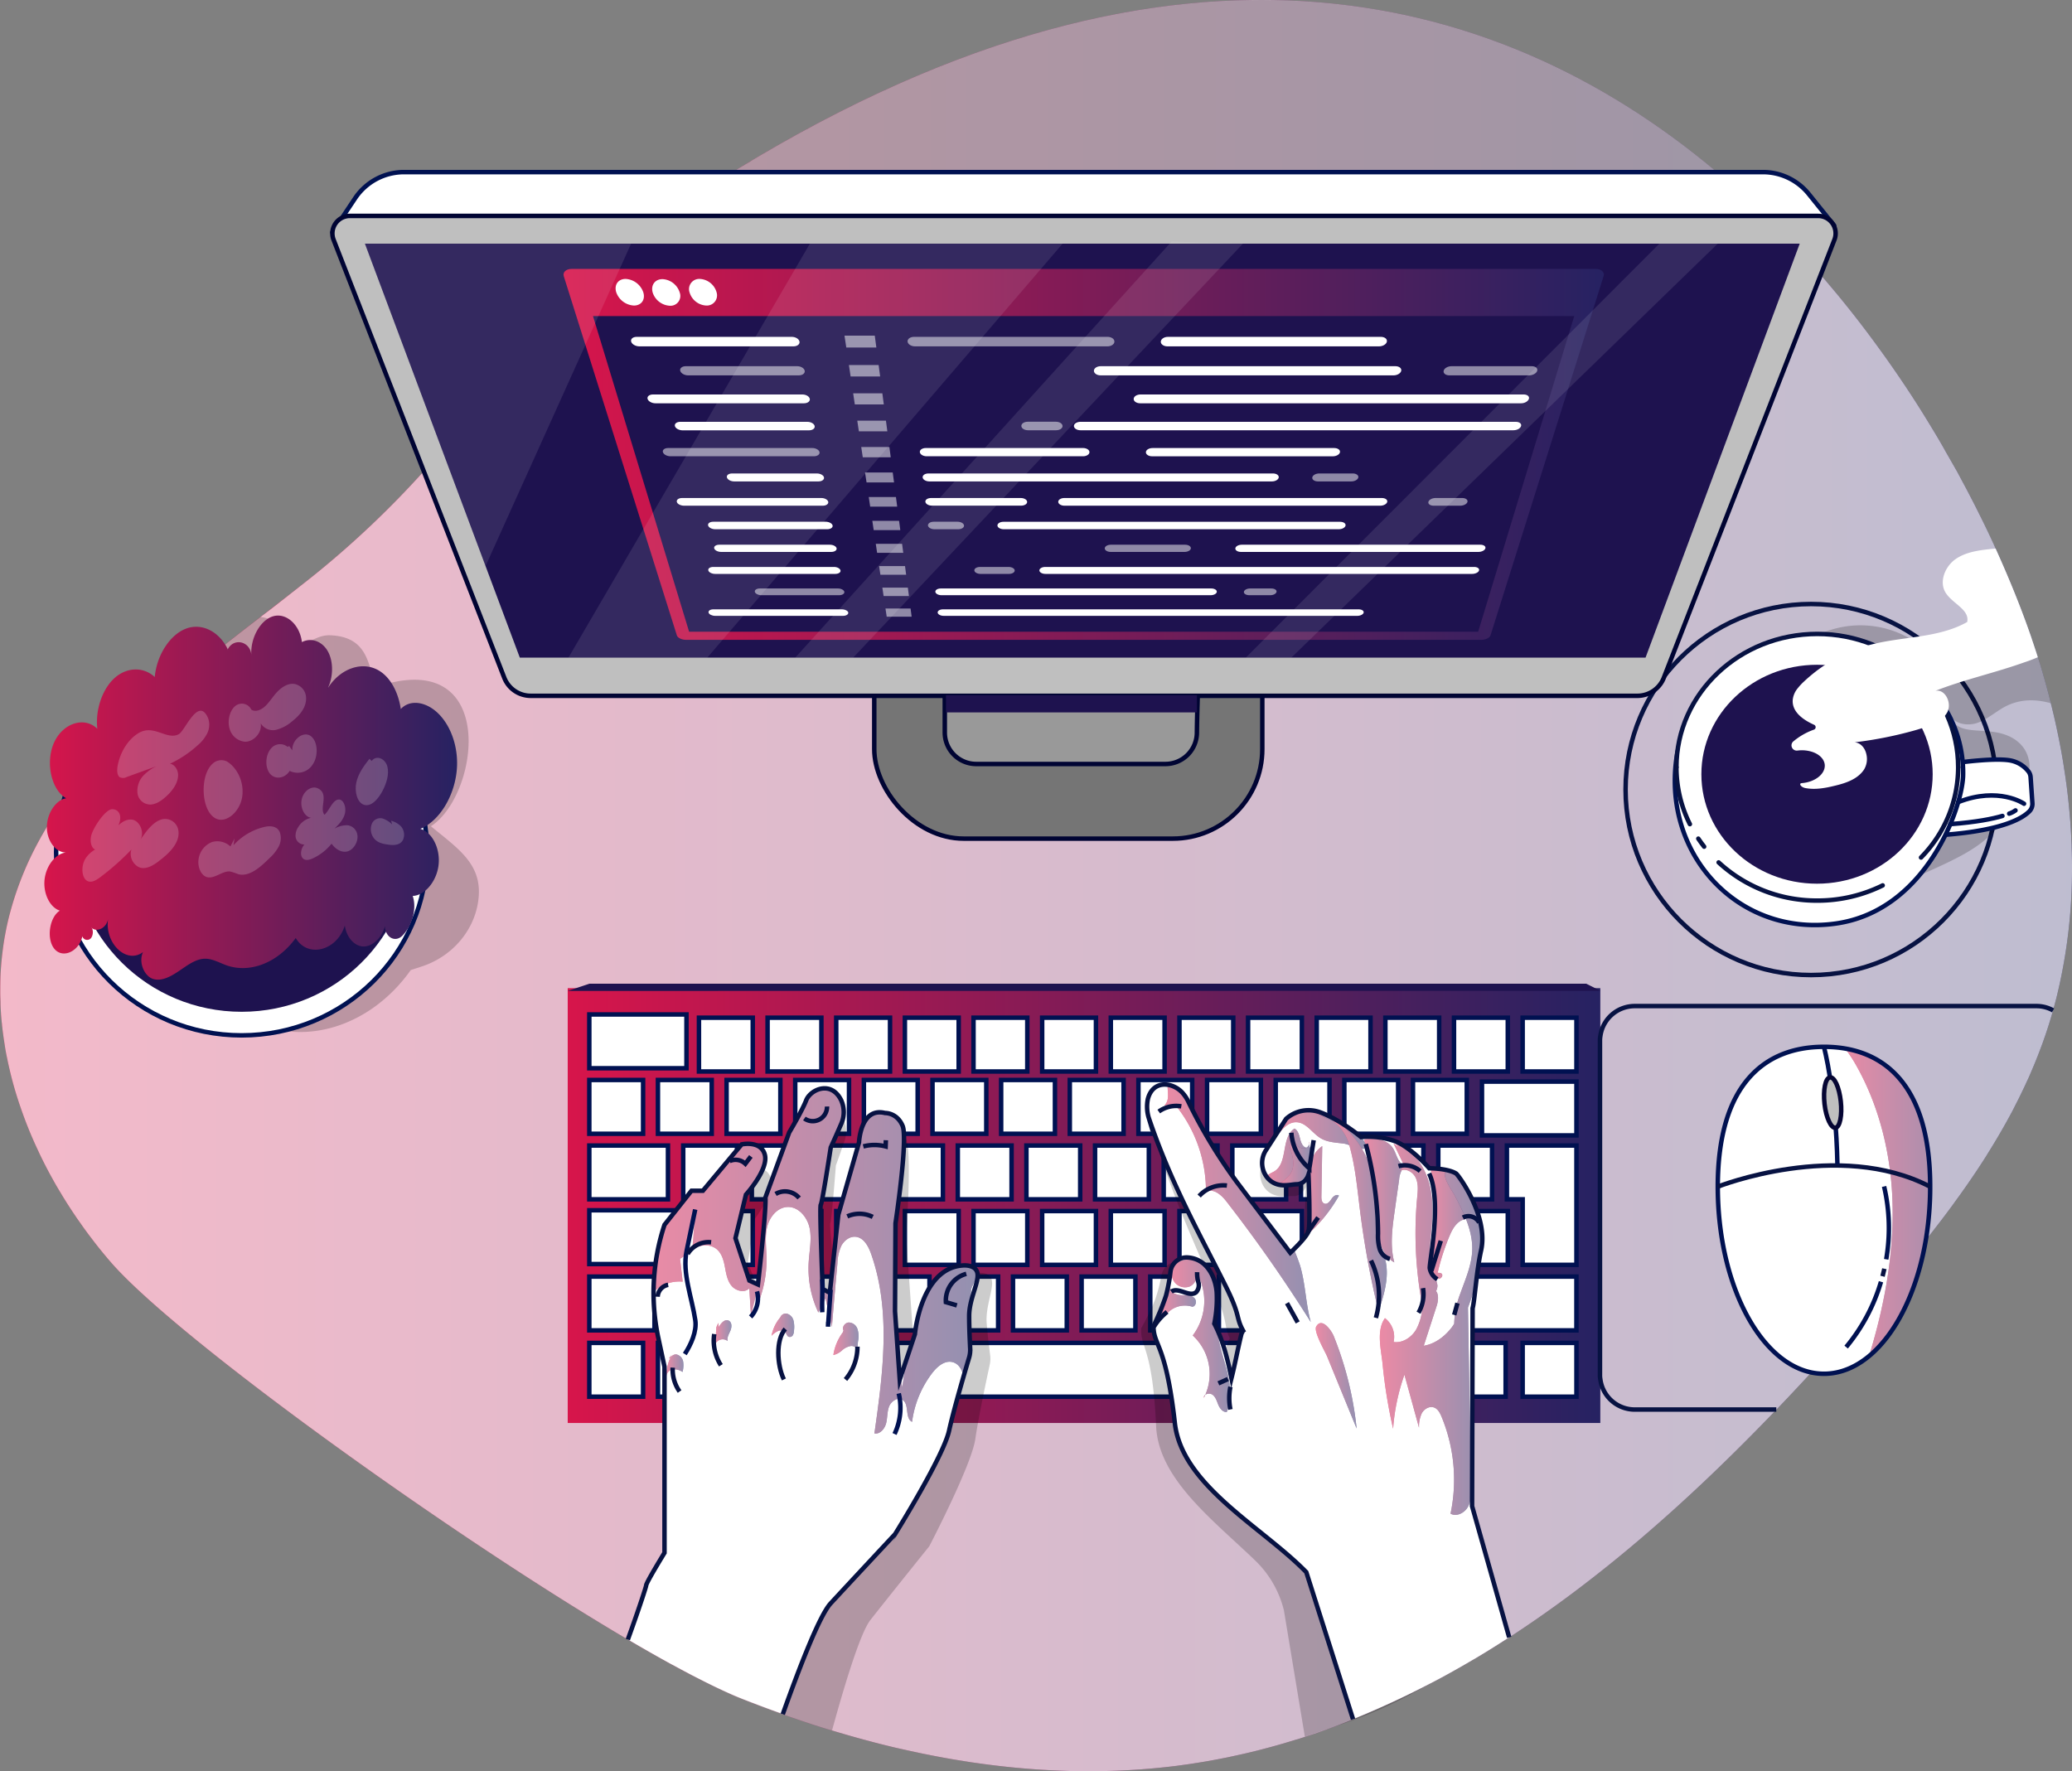 <svg xmlns="http://www.w3.org/2000/svg" xmlns:xlink="http://www.w3.org/1999/xlink" viewBox="0 0 790.78 676.05"><rect x="0" y="0" width="790.78" height="676.05" fill="#808080" stroke="none"/><defs><style>.cls-1,.cls-12,.cls-2,.cls-37,.cls-42{fill:#fff;}.cls-2,.cls-37,.cls-45{stroke:#001151;}.cls-2,.cls-29,.cls-45{stroke-miterlimit:10;}.cls-2,.cls-29,.cls-36,.cls-37,.cls-38,.cls-39,.cls-40,.cls-45,.cls-46{stroke-width:1.71px;}.cls-3{fill:url(#linear-gradient);}.cls-4{opacity:0.7;}.cls-5{fill:#1e124f;}.cls-6,.cls-8{opacity:0.2;}.cls-7{fill:url(#linear-gradient-2);}.cls-9{fill:url(#linear-gradient-3);}.cls-10{clip-path:url(#clip-path);}.cls-11{fill:url(#linear-gradient-4);}.cls-12,.cls-14{opacity:0.5;}.cls-13{fill:url(#linear-gradient-6);}.cls-15{fill:url(#linear-gradient-8);}.cls-16{fill:url(#linear-gradient-9);}.cls-17{fill:url(#linear-gradient-10);}.cls-18{fill:url(#linear-gradient-11);}.cls-19{fill:url(#linear-gradient-12);}.cls-20{fill:url(#linear-gradient-13);}.cls-21{fill:url(#linear-gradient-14);}.cls-22{fill:url(#linear-gradient-15);}.cls-23{fill:url(#linear-gradient-16);}.cls-24{fill:url(#linear-gradient-17);}.cls-25{fill:url(#linear-gradient-18);}.cls-26{fill:url(#linear-gradient-19);}.cls-27{fill:url(#linear-gradient-20);}.cls-28,.cls-29,.cls-36,.cls-45{fill:none;}.cls-29,.cls-36{stroke:#071242;}.cls-30{clip-path:url(#clip-path-2);}.cls-31{fill:url(#linear-gradient-21);}.cls-32{fill:url(#linear-gradient-22);}.cls-33{fill:url(#linear-gradient-23);}.cls-34{fill:url(#linear-gradient-24);}.cls-35{fill:url(#linear-gradient-25);}.cls-36,.cls-37,.cls-38,.cls-39,.cls-40,.cls-46{stroke-linecap:round;stroke-linejoin:round;}.cls-38{fill:#757575;}.cls-38,.cls-39,.cls-40{stroke:#000433;}.cls-39{fill:#999;}.cls-40,.cls-46{fill:#bfbfbf;}.cls-41{fill:url(#linear-gradient-26);}.cls-42{opacity:0.1;}.cls-43{clip-path:url(#clip-path-3);}.cls-44{fill:url(#linear-gradient-27);}.cls-46{stroke:#050533;}</style><linearGradient id="linear-gradient" x1="0.01" y1="338.03" x2="790.78" y2="338.03" gradientUnits="userSpaceOnUse"><stop offset="0" stop-color="#d7154b"></stop><stop offset="1" stop-color="#262262"></stop></linearGradient><linearGradient id="linear-gradient-2" x1="16.91" y1="304.43" x2="174.46" y2="304.43" xlink:href="#linear-gradient"></linearGradient><linearGradient id="linear-gradient-3" x1="216.67" y1="460.14" x2="610.76" y2="460.14" xlink:href="#linear-gradient"></linearGradient><clipPath id="clip-path"><path class="cls-1" d="M561.77,574.86l.2-75.53c.82-3.05,1.48-14.26,3.23-22.06,3-13.09-8.72-28.87-9.54-29.38-3.27-2.05-10.24-2-10.24-2s-6.78-7.81-12.92-10.27A30.49,30.49,0,0,0,519.41,434s-7.77-6.55-15.54-9.42A12.79,12.79,0,0,0,490.78,427l-7.64,11.9a8.92,8.92,0,0,0,1,11.14c3.66,3.6,8.34,1.92,10.69,1.92,3.28,0,4.5-3.7,4.5-3.7s.81,19.23,0,21.68l0,0c-.84,2.45-6.94,8.17-6.94,8.17L472,451.11a197,197,0,0,1-18.41-30.37,14.07,14.07,0,0,0-2.31-3.58c-3.58-4.06-11.26-5.25-13.25,2.27a14.68,14.68,0,0,0,.33,7.24c8.55,25.24,19.43,44.33,29.36,64.22,5.9,11.81,3.71,11.66,6.65,17-.34.24-.18.68-.54.9-1.45,5.74-2.45,11.5-3.9,17.24-1.39-6.9-3.25-14.59-6.54-20.81a47.38,47.38,0,0,0,.89-12.16c-.38-4.05-1.95-8.15-5.06-10.78a10.49,10.49,0,0,0-6-2.32,6.21,6.21,0,0,0-6.56,5.32,63.47,63.47,0,0,1-1.72,9.25,93.55,93.55,0,0,1-4.72,11.61c0,7.62,4.72,6.38,8.15,37,2.67,23.88,33.42,39.66,50.17,56.9l17.84,56.12a346,346,0,0,0,59.54-31.26Z"></path></clipPath><linearGradient id="linear-gradient-4" x1="546.05" y1="466.67" x2="563.47" y2="466.67" xlink:href="#linear-gradient"></linearGradient><linearGradient id="linear-gradient-6" x1="520.71" y1="458.24" x2="538.78" y2="458.24" xlink:href="#linear-gradient"></linearGradient><linearGradient id="linear-gradient-8" x1="483.21" y1="442.2" x2="500.94" y2="442.2" xlink:href="#linear-gradient"></linearGradient><linearGradient id="linear-gradient-9" x1="443.24" y1="496.1" x2="456.42" y2="496.1" xlink:href="#linear-gradient"></linearGradient><linearGradient id="linear-gradient-10" x1="487.09" y1="430.98" x2="521.34" y2="430.98" xlink:href="#linear-gradient"></linearGradient><linearGradient id="linear-gradient-11" x1="459.43" y1="532.95" x2="460" y2="532.95" xlink:href="#linear-gradient"></linearGradient><linearGradient id="linear-gradient-12" x1="447" y1="509.84" x2="469.49" y2="509.84" xlink:href="#linear-gradient"></linearGradient><linearGradient id="linear-gradient-13" x1="500.63" y1="426.13" x2="508.71" y2="426.13" xlink:href="#linear-gradient"></linearGradient><linearGradient id="linear-gradient-14" x1="508.71" y1="464.17" x2="529.27" y2="464.17" xlink:href="#linear-gradient"></linearGradient><linearGradient id="linear-gradient-15" x1="488.74" y1="443.89" x2="500.04" y2="443.89" xlink:href="#linear-gradient"></linearGradient><linearGradient id="linear-gradient-16" x1="499.59" y1="436.25" x2="499.72" y2="436.25" xlink:href="#linear-gradient"></linearGradient><linearGradient id="linear-gradient-17" x1="444.41" y1="457.54" x2="500.25" y2="457.54" xlink:href="#linear-gradient"></linearGradient><linearGradient id="linear-gradient-18" x1="526.63" y1="507.18" x2="565.63" y2="507.18" xlink:href="#linear-gradient"></linearGradient><linearGradient id="linear-gradient-19" x1="502.17" y1="525.12" x2="517.76" y2="525.12" xlink:href="#linear-gradient"></linearGradient><linearGradient id="linear-gradient-20" x1="498.3" y1="454.64" x2="511.01" y2="454.64" xlink:href="#linear-gradient"></linearGradient><clipPath id="clip-path-2"><path class="cls-1" d="M373,485.92c-.73-3.39-5.54-2.89-5.54-2.89-16.14,1-18.32,26.25-18.32,26.25l-5.78,17.33-1.81-26.07.19-33.6s4.88-32.16,2.7-37.2-6.67-4.88-6.67-4.88c-9.4-2.36-9.95,11.18-9.95,11.18l-7.93,27.65-3.25,29.81L314,492.06s-1.28-31.63-.73-32.16S317,438,317,438s1.79-4,4-9a11,11,0,0,0,0-9c-3.8-7.76-11.74-4.15-13.37,0s-6.5,12.29-6.5,12.29L292.08,457c.34,5.6-2.87,33.24-2.87,33.24L286,488.77l-5.24-16.24,4-16.61s8.67-9.57,7.22-15.18-8.85-4-8.85-4l-14.8,17.69h-4.35l-10.3,13a82.65,82.65,0,0,0-2.36,43.2l2.36,11v71s-7,11.37-7,12.45c0,.49-2.9,9.47-7,20.66,17.71,10.42,33,18.48,43.78,22.74q7.64,3,15.38,5.76c6.49-18.23,14.08-37.73,18.26-42.29,8.3-9,24.55-26.38,24.55-26.38s18.49-29.67,20.64-39.54c1.8-8.1,6.13-22.8,7.63-27.84a10.28,10.28,0,0,0,.42-3.53c-.13-2.67-.39-7.84-.39-12.41C369.88,495.79,373.74,489.28,373,485.92Z"></path></clipPath><linearGradient id="linear-gradient-21" x1="246.29" y1="477.98" x2="373.52" y2="477.98" xlink:href="#linear-gradient"></linearGradient><linearGradient id="linear-gradient-22" x1="272.97" y1="508.47" x2="279.14" y2="508.47" xlink:href="#linear-gradient"></linearGradient><linearGradient id="linear-gradient-23" x1="294.46" y1="505.85" x2="303.07" y2="505.85" xlink:href="#linear-gradient"></linearGradient><linearGradient id="linear-gradient-24" x1="318.05" y1="510.98" x2="327.65" y2="510.98" xlink:href="#linear-gradient"></linearGradient><linearGradient id="linear-gradient-25" x1="254.36" y1="521.09" x2="260.87" y2="521.09" xlink:href="#linear-gradient"></linearGradient><linearGradient id="linear-gradient-26" x1="215.07" y1="173.43" x2="612.06" y2="173.43" xlink:href="#linear-gradient"></linearGradient><clipPath id="clip-path-3"><path class="cls-2" d="M736.65,452.94A122.58,122.58,0,0,1,735,473.21c-5,29.56-20.49,51.13-38.88,51.13a24.06,24.06,0,0,1-4.88-.51c-20.08-4.26-35.65-34.37-35.65-70.89,0-39.44,18.15-53.39,40.53-53.39S736.65,413.5,736.65,452.94Z"></path></clipPath><linearGradient id="linear-gradient-27" x1="701.8" y1="451.67" x2="750.92" y2="451.67" xlink:href="#linear-gradient"></linearGradient></defs><g id="Layer_2" data-name="Layer 2"><g id="Layer_1-2" data-name="Layer 1"><path class="cls-3" d="M790.78,331.14a204,204,0,0,1-5.69,48.66c-1.28,5.23-2.81,10.44-4.57,15.57-.52,1.46-1,2.93-1.58,4.39-.44,1.19-.9,2.39-1.36,3.57-.14.32-.26.65-.4,1-.49,1.23-1,2.46-1.52,3.67l-.25.6c-.52,1.2-1,2.39-1.57,3.57-.24.53-.48,1-.72,1.56-.48,1.06-1,2.1-1.49,3.14s-1.07,2.2-1.62,3.3c-.21.39-.39.78-.6,1.16L768,424.12c-.39.73-.79,1.45-1.18,2.17-1.81,3.35-3.71,6.64-5.69,9.91q-1.2,2-2.46,4c-.19.32-.39.65-.6,1-.95,1.51-1.93,3-2.92,4.51q-1.2,1.83-2.44,3.64c-.72,1.06-1.44,2.1-2.17,3.16-.16.22-.31.45-.48.67-.75,1.09-1.54,2.19-2.31,3.28-1,1.35-1.93,2.66-2.9,4-.21.27-.39.54-.6.8-1.11,1.52-2.25,3-3.38,4.51-.69.89-1.37,1.79-2.07,2.67-1.23,1.62-2.49,3.22-3.78,4.83s-2.44,3.06-3.69,4.58c-.13.17-.27.32-.41.49-1.23,1.53-2.46,3-3.72,4.53-.36.46-.75.92-1.13,1.37-1.14,1.38-2.3,2.77-3.47,4.13-3.34,4-6.73,7.9-10.13,11.79q-10.38,11.94-21.2,23.73c-6,6.49-12.08,12.95-18.28,19.29-29.76,30.57-62,59.08-97,81.8-4.36,2.82-8.75,5.57-13.19,8.19L557.87,636l-.84.48q-2.5,1.42-5,2.82c-1.73,1-3.45,1.89-5.19,2.8l-2.36,1.23q-5.1,2.67-10.3,5.12c-1.87.89-3.73,1.75-5.61,2.58-1.72.79-3.47,1.56-5.21,2.31-.72.31-1.42.62-2.13.91-1.59.68-3.2,1.33-4.8,2q-4.65,1.88-9.37,3.57c-1.19.44-2.41.87-3.62,1.3l-2,.7c-1.13.37-2.25.75-3.38,1.11l-2.94.94a.38.38,0,0,0-.1,0q-2.9.9-5.79,1.74c-3.06.89-6.12,1.71-9.2,2.5-2,.51-4.06,1-6.11,1.45s-3.86.86-5.81,1.27l-.46.08q-3,.61-6.08,1.16c-1.05.19-2.07.36-3.11.53l-3.15.5c-.94.15-1.89.29-2.83.41l-3.45.48A264.22,264.22,0,0,1,412.43,676c-.74,0-1.46,0-2.19,0a302.74,302.74,0,0,1-33.06-2.48c-.8-.1-1.61-.2-2.41-.32l-4.15-.58-3.23-.52c-4.56-.71-9.09-1.53-13.62-2.46-1-.18-2-.39-3-.61-3-.63-6.1-1.32-9.12-2q-3-.72-6.07-1.49c-1-.26-2-.51-3-.79s-2-.53-3-.8c-4-1.08-8-2.24-12-3.45q-6.94-2.1-13.8-4.46c-1.66-.56-3.33-1.14-5-1.73-5.14-1.82-10.28-3.75-15.36-5.75l-2.78-1.13c-.74-.31-1.47-.63-2.24-1l-1.51-.69c-3.31-1.5-6.91-3.26-10.79-5.24l-2-1c-2.38-1.25-4.86-2.56-7.4-4-5.35-2.94-11.07-6.19-17.09-9.72-68.35-40.22-173-115.7-197.56-144.32-1.25-1.45-2.47-2.92-3.68-4.41-.94-1.16-1.88-2.34-2.78-3.53s-1.66-2.15-2.46-3.27c-.72-.95-1.42-1.93-2.1-2.92s-1.3-1.82-1.94-2.75a1.13,1.13,0,0,0-.13-.2c-.77-1.15-1.54-2.29-2.29-3.45s-1.44-2.22-2.12-3.35c-.34-.53-.67-1.08-1-1.63q-1.15-1.89-2.26-3.79v0c-.79-1.4-1.57-2.8-2.34-4.22-1.34-2.48-2.62-5-3.81-7.5l-.93-2a157.92,157.92,0,0,1-6.39-15.87c-.66-1.88-1.26-3.77-1.84-5.67-.74-2.44-1.4-4.9-2-7.36-.12-.5-.24-1-.34-1.47-.31-1.28-.6-2.58-.85-3.88-.4-1.81-.72-3.62-1-5.45-.07-.45-.15-.89-.2-1.33-.16-.94-.29-1.88-.41-2.84-.16-1.13-.29-2.27-.41-3.4,0-.39-.09-.77-.12-1.15-.1-1-.17-1.94-.26-2.9a.93.93,0,0,0,0-.24c-.08-1.16-.15-2.31-.18-3.45a1.83,1.83,0,0,1,0-.32c0-1.22-.09-2.43-.1-3.64,0-.46,0-.91,0-1.36,0-.71,0-1.42,0-2.13,0-1.78.07-3.57.17-5.35.07-1.16.16-2.32.26-3.46q.32-3.44.82-6.86c.17-1.16.36-2.32.58-3.46q.62-3.47,1.49-6.92a124.06,124.06,0,0,1,12-30.05c.17-.35.37-.71.58-1.05,9.21-16.21,21.73-30.6,35.84-43.92,1.5-1.44,3-2.84,4.58-4.22s3.26-2.94,4.92-4.41a4,4,0,0,1,.31-.27q4-3.5,8-6.89c4.19-3.5,8.44-6.93,12.73-10.35l.43-.34c3.67-2.91,7.38-5.8,11.07-8.67,5.81-4.49,11.63-9,17.34-13.42,1.52-1.18,3-2.36,4.51-3.54,1.66-1.3,3.28-2.6,4.9-3.9a364.65,364.65,0,0,0,40.77-38.68q3.56-3.89,7.07-7.84c1.11-1.26,2.22-2.51,3.32-3.77,15.59-17.77,30.1-35.74,46.24-52.71,3.85-4,7.78-8,11.83-11.94,3.41-3.26,6.88-6.48,10.49-9.62,4.12-3.62,8.35-7.16,12.79-10.58,6.07-4.71,12.46-9.24,19.29-13.56,1.68-1.08,3.33-2.12,5-3.14,170.35-105.88,295.74-71.32,379.38,0C663.13,72.41,669.21,78,675,83.77c3.56,3.44,7,7,10.32,10.58.38.38.72.77,1.08,1.18q3.51,3.73,6.83,7.53c.67.75,1.32,1.51,2,2.26,1,1.13,1.95,2.25,2.9,3.4,1.18,1.38,2.34,2.78,3.51,4.18l2.17,2.67c4.66,5.74,9.1,11.57,13.34,17.43.85,1.16,1.69,2.34,2.53,3.51C725.52,144.72,731,153,736,161.24c.72,1.18,1.44,2.35,2.14,3.52s1.42,2.35,2.1,3.53,1.37,2.34,2,3.5,1.35,2.35,2,3.51l2,3.5c.67,1.16,1.3,2.32,1.9,3.47s1.24,2.32,1.86,3.47,1.21,2.3,1.81,3.45,1.18,2.29,1.76,3.41,1.14,2.29,1.71,3.42c2.24,4.51,4.35,9,6.37,13.36,1,2.22,2,4.43,2.92,6.6,4.26,9.77,7.89,19.11,10.87,27.81a.53.53,0,0,1,0,.12c.29.84.57,1.66.84,2.48s.56,1.69.84,2.53c.2.64.42,1.28.61,1.93.31,1,.62,1.91.91,2.88s.63,2.09.92,3.13c.56,1.91,1.11,3.83,1.62,5.76.45,1.62.87,3.24,1.28,4.88.09.31.17.6.24.91s.12.51.19.77c.24.95.48,1.91.7,2.88.62,2.55,1.18,5.11,1.71,7.68.29,1.4.58,2.78.84,4.18.05.26.1.51.15.79.26,1.31.5,2.63.72,3.94.31,1.76.6,3.54.85,5.3.22,1.33.41,2.68.6,4,0,.19,0,.4.09.6.12.89.23,1.79.34,2.7.1.75.19,1.5.27,2.24.31,2.71.58,5.41.8,8.13l.16,1.85c.07,1,.13,2.06.2,3.09s.14,2.29.19,3.45c0,.89.09,1.76.12,2.65,0,1.3.09,2.61.1,3.91C790.77,328.1,790.78,329.62,790.78,331.14Z"></path><g class="cls-4"><path class="cls-1" d="M790.78,331.14a204,204,0,0,1-5.69,48.66c-1.28,5.23-2.81,10.44-4.57,15.57-.52,1.46-1,2.93-1.58,4.39-.44,1.19-.9,2.39-1.36,3.57-.14.32-.26.65-.4,1-.49,1.23-1,2.46-1.52,3.67l-.25.6c-.52,1.2-1,2.39-1.57,3.57-.24.53-.48,1-.72,1.56-.48,1.06-1,2.1-1.49,3.14s-1.07,2.2-1.62,3.3c-.21.39-.39.78-.6,1.16L768,424.12c-.39.73-.79,1.45-1.18,2.17-1.81,3.35-3.71,6.64-5.69,9.91q-1.2,2-2.46,4c-.19.32-.39.65-.6,1-.95,1.51-1.93,3-2.92,4.51q-1.2,1.83-2.44,3.64c-.72,1.06-1.44,2.1-2.17,3.16-.16.22-.31.45-.48.67-.75,1.09-1.54,2.19-2.31,3.28-1,1.35-1.93,2.66-2.9,4-.21.27-.39.54-.6.8-1.11,1.52-2.25,3-3.38,4.51-.69.89-1.37,1.79-2.07,2.67-1.23,1.62-2.49,3.22-3.78,4.83s-2.44,3.06-3.69,4.58c-.13.17-.27.32-.41.49-1.23,1.53-2.46,3-3.72,4.53-.36.46-.75.92-1.13,1.37-1.14,1.38-2.3,2.77-3.47,4.13-3.34,4-6.73,7.9-10.13,11.79q-10.38,11.94-21.2,23.73c-6,6.49-12.08,12.95-18.28,19.29-29.76,30.57-62,59.08-97,81.8-4.36,2.82-8.75,5.57-13.19,8.19L557.87,636l-.84.48q-2.5,1.42-5,2.82c-1.73,1-3.45,1.89-5.19,2.8l-2.36,1.23q-5.1,2.67-10.3,5.12c-1.87.89-3.73,1.75-5.61,2.58-1.72.79-3.47,1.56-5.21,2.31-.72.31-1.42.62-2.13.91-1.59.68-3.2,1.33-4.8,2q-4.65,1.88-9.37,3.57c-1.19.44-2.41.87-3.62,1.3l-2,.7c-1.13.37-2.25.75-3.38,1.11l-2.94.94a.38.38,0,0,0-.1,0q-2.9.9-5.79,1.74c-3.06.89-6.12,1.71-9.2,2.5-2,.51-4.06,1-6.11,1.45s-3.86.86-5.81,1.27l-.46.08q-3,.61-6.08,1.16c-1.05.19-2.07.36-3.11.53l-3.15.5c-.94.15-1.89.29-2.83.41l-3.45.48A264.22,264.22,0,0,1,412.43,676c-.74,0-1.46,0-2.19,0a302.74,302.74,0,0,1-33.06-2.48c-.8-.1-1.61-.2-2.41-.32l-4.15-.58-3.23-.52c-4.56-.71-9.09-1.53-13.62-2.46-1-.18-2-.39-3-.61-3-.63-6.1-1.32-9.12-2q-3-.72-6.07-1.49c-1-.26-2-.51-3-.79s-2-.53-3-.8c-4-1.08-8-2.24-12-3.45q-6.94-2.1-13.8-4.46c-1.66-.56-3.33-1.14-5-1.73-5.14-1.82-10.28-3.75-15.36-5.75l-2.78-1.13c-.74-.31-1.47-.63-2.24-1l-1.51-.69c-3.31-1.5-6.91-3.26-10.79-5.24l-2-1c-2.38-1.25-4.86-2.56-7.4-4-5.35-2.94-11.07-6.19-17.09-9.72-68.35-40.22-173-115.7-197.56-144.32-1.25-1.45-2.47-2.92-3.68-4.41-.94-1.16-1.88-2.34-2.78-3.53s-1.66-2.15-2.46-3.27c-.72-.95-1.42-1.93-2.1-2.92s-1.3-1.82-1.94-2.75a1.13,1.13,0,0,0-.13-.2c-.77-1.15-1.54-2.29-2.29-3.45s-1.44-2.22-2.12-3.35c-.34-.53-.67-1.08-1-1.63q-1.15-1.89-2.26-3.79v0c-.79-1.4-1.57-2.8-2.34-4.22-1.34-2.48-2.62-5-3.81-7.5l-.93-2a157.92,157.92,0,0,1-6.39-15.87c-.66-1.88-1.26-3.77-1.84-5.67-.74-2.44-1.4-4.9-2-7.36-.12-.5-.24-1-.34-1.47-.31-1.28-.6-2.58-.85-3.88-.4-1.81-.74-3.62-1-5.45-.07-.45-.15-.89-.2-1.33-.16-.94-.29-1.88-.41-2.84-.16-1.13-.29-2.27-.41-3.4,0-.39-.09-.77-.12-1.15-.1-1-.17-1.94-.26-2.9a.93.93,0,0,0,0-.24c-.08-1.16-.15-2.31-.18-3.45a1.83,1.83,0,0,1,0-.32c0-1.22-.09-2.43-.1-3.64,0-3,0-5.9.18-8.84.07-1.16.16-2.32.26-3.46q.32-3.44.82-6.86c.17-1.16.36-2.32.58-3.46q.62-3.47,1.49-6.92a124.06,124.06,0,0,1,12-30.05c.17-.35.37-.71.58-1.05,9.21-16.21,21.73-30.6,35.84-43.92.8-.77,1.61-1.52,2.43-2.27l2.15-1.95c1.62-1.49,3.26-2.94,4.92-4.41a4,4,0,0,1,.31-.27q4-3.5,8-6.89c4.19-3.5,8.44-6.93,12.73-10.35l.43-.34c3.67-2.91,7.38-5.8,11.07-8.67l5.57-4.3c4-3,7.89-6.08,11.77-9.12,1.52-1.18,3-2.36,4.51-3.54,1.66-1.3,3.28-2.6,4.9-3.9a364.65,364.65,0,0,0,40.77-38.68q3.56-3.89,7.07-7.84c1.11-1.26,2.22-2.51,3.32-3.77,15.59-17.77,30.1-35.74,46.24-52.71,3.85-4,7.78-8,11.83-11.94,3.41-3.26,6.88-6.48,10.49-9.62,4.12-3.62,8.35-7.16,12.79-10.58,6.07-4.71,12.46-9.24,19.29-13.56,1.68-1.08,3.33-2.12,5-3.14,170.35-105.88,295.74-71.32,379.38,0C663.13,72.41,669.21,78,675,83.77c3.56,3.44,7,7,10.32,10.58.38.38.72.77,1.08,1.18q3.51,3.73,6.83,7.53c.67.75,1.32,1.51,2,2.26,1,1.13,1.95,2.25,2.9,3.4,1.18,1.38,2.34,2.78,3.51,4.18l2.17,2.67c4.66,5.74,9.1,11.57,13.34,17.43.85,1.16,1.69,2.34,2.53,3.51C725.52,144.72,731,153,736,161.24c.72,1.18,1.44,2.35,2.14,3.52s1.42,2.35,2.1,3.53,1.37,2.34,2,3.5,1.35,2.35,2,3.51l2,3.5c.67,1.16,1.3,2.32,1.9,3.47s1.24,2.32,1.86,3.47,1.21,2.3,1.81,3.45,1.18,2.29,1.76,3.41,1.14,2.29,1.71,3.42q3.38,6.76,6.37,13.36c1,2.22,2,4.43,2.92,6.6,4.26,9.77,7.89,19.11,10.87,27.81a.53.53,0,0,1,0,.12c.29.84.57,1.66.84,2.48s.56,1.69.84,2.53c.2.64.42,1.28.61,1.93.31,1,.62,1.91.91,2.88s.63,2.09.92,3.13c.56,1.91,1.11,3.83,1.62,5.76.45,1.62.87,3.24,1.28,4.88.09.31.17.6.24.91s.12.51.19.77c.24.95.48,1.91.7,2.88.62,2.55,1.18,5.11,1.71,7.68.29,1.4.58,2.78.84,4.18.05.26.1.51.15.79.26,1.31.5,2.63.72,3.94.31,1.76.6,3.54.85,5.3.22,1.33.41,2.68.6,4,0,.19,0,.4.09.6.12.89.23,1.79.34,2.7.1.75.19,1.5.27,2.24.31,2.71.58,5.41.8,8.13l.16,1.85c.07,1,.13,2.06.2,3.09s.14,2.29.19,3.45c0,.89.09,1.76.12,2.65,0,1.3.09,2.61.1,3.91C790.77,328.1,790.78,329.62,790.78,331.14Z"></path></g><path class="cls-5" d="M22.69,359.21c-.34-.22-.26-.37,0,0Z"></path><path class="cls-6" d="M182.48,344.15c-1.74,11.61-10.32,21.06-21.47,24.72l-4.24,1.38c-15.24,21.58-42,30.79-64.73,17.41l-6.67-3.91L66.72,361.57l-.23.05c-5.91,1.23-12.59.33-17-3.84a6.1,6.1,0,0,1-8.66,3.93c-3.2-1.88-3.61-7.11-.76-9.48-3.75,3.31-9.56,1.79-13.18-1.83a113.38,113.38,0,0,1,3.33-29.54,118.07,118.07,0,0,1,5.89-17.51,122.21,122.21,0,0,1,6.13-12.54c.18-.34.38-.7.59-1.05a148.82,148.82,0,0,1,11.36-17.11l2.15-1.95c1.62-1.49,3.26-2.94,4.92-4.41a4,4,0,0,1,.31-.27q4-3.5,8-6.89c4.19-3.5,8.44-6.93,12.73-10.35l.43-.34c3.67-2.91,7.38-5.8,11.07-8.67l5.57-4.3a15.2,15.2,0,0,1,3.28.77c4.56,1.59,5.35,5.77,8.51,8.64,4.2,3.85,8.23-2.61,14.71-2.41,19.9.62,12.18,21,21.9,18.47,42-11.07,34.92,42.63,16.68,54.42C175.29,324.28,184.57,330.17,182.48,344.15Z"></path><ellipse class="cls-2" cx="92.22" cy="325.26" rx="70.8" ry="69.92"></ellipse><ellipse class="cls-5" cx="92.22" cy="322.43" rx="64.55" ry="63.75"></ellipse><path class="cls-7" d="M22.85,347.57c-4.06,2.52-5.23,11-2,14.7s9.32.83,10.58-4.9a1.91,1.91,0,0,0,3.45.48,4,4,0,0,0,.23-3.6c-.3-.25-.19-.44,0,0,2.08,1.66,5.67-.14,6.17-3.68-1.52,9.39,7,17.6,13.31,12.82-1.86,4,.57,9.24,3.83,10.25s6.73-.91,9.84-3,6.29-4.56,9.69-4.71c3-.14,5.72,1.53,8.54,2.53,9,3.13,19.5-1,26.38-10.44,4.54,7.77,15.73,4.91,18.73-4.77.63,4.53,3.73,8,7.19,8s6.95-3.32,8.14-7.82v.06c.08,4.29,3.91,6.39,6.64,3.63,3.49-3.52,5.66-10,3.94-15.16,4.66-.18,9.16-5.58,9.87-11.84s-2.44-12.53-6.94-13.76c7.71-3.2,13.75-13.7,14-24.42s-5.22-20.65-12.79-23.15c-2.89-.95-6.26-.77-8.69,1.82-.9-6.1-3.67-11.55-7.75-14.29-6.49-4.39-15.53-1.38-20.37,6.79,2.36-4.22,2.52-10.32.38-14.33s-6.42-5.58-10-3.7c-.78-6.54-5.83-11.19-10.77-9.92S95.5,243.41,95.93,250c-.46-5.33-6.75-6.65-9-2.17.19.4-.1.16,0,0-3.14-6.6-9.53-10-15.46-8.06-6.31,2.07-11.61,10-12.41,18.63-4.35-4-10.7-3.8-15.37.42s-7.36,12.2-6.55,19.35c-4.9-4.84-13.16-2.2-16.52,5.29s-1.05,18.09,4.64,21.22c-3.93.6-7.37,5.79-7.37,11.05s3.46,9.78,7.39,9.64c-4,.34-7.69,5-8.27,10.34S19.06,346.39,22.85,347.57Z"></path><g class="cls-8"><path class="cls-1" d="M87.94,323.07A7.36,7.36,0,0,0,81,321.36a8.21,8.21,0,0,0-5.18,6.35c-.55,3.09.88,6.5,3.25,7.09,2.88.71,5.84-2.51,8.78-2.16a22.33,22.33,0,0,1,3,1c4.21,1.19,8.48-2.6,12.06-6.16a16.41,16.41,0,0,0,3.4-4.26,6.92,6.92,0,0,0,.46-5.62c-1-2.3-3.6-2.49-5.74-2a23,23,0,0,0-11.9,7c.12-.86.25-1.72.37-2.58Z"></path><path class="cls-1" d="M149.65,314.65a9.58,9.58,0,0,0-3.66-2.26,3.53,3.53,0,0,0-3.87,1.61,5.61,5.61,0,0,0,1,6.42c1.47,1.44,3.46,1.75,5.36,2s4.41.2,5.41-2.06a4.92,4.92,0,0,0-.82-4.92,8.35,8.35,0,0,0-3.8-2.18Z"></path><path class="cls-1" d="M53,279.74c-4,2.33-7.08,7.15-8.09,12.5-.3,1.61-.3,3.62.78,4.4a2.85,2.85,0,0,0,2.66-.07l11.34-4.11a16.81,16.81,0,0,0-5.14,3.75,8.59,8.59,0,0,0-2.06,6.69,4.93,4.93,0,0,0,5.15,4.17c2.26-.18,4.4-1.75,6.27-3.54s4-4.53,4.06-7.61-2.9-5.76-4.79-3.67a42.09,42.09,0,0,0,12.24-7.77,14.66,14.66,0,0,0,3.58-4.4,7.5,7.5,0,0,0,.46-5.88c-3.69-8.7-8.8,4.7-11.2,6C63.76,282.7,58.81,276.35,53,279.74Z"></path><path class="cls-1" d="M34.81,318.94c-.43,1.77-.2,3.86.9,4.93a2.23,2.23,0,0,0,3.62-1.16c-2.54,1.15-5.25,2.47-6.87,5.27s-1.32,7.51,1.17,8.4c1.56.55,3.24-.53,4.71-1.63a96.79,96.79,0,0,0,11.83-10.5c-1.18,3.36,1.45,6.94,4.25,7.07s5.46-2,7.9-4c3-2.47,6.44-6.17,5.74-10.41a5.11,5.11,0,0,0-7.22-3.85c-2.9,1.27-5.12,4.37-7.2,7.34,1.64-3-.53-7.27-3.29-7.57s-5.41,1.95-7.13,4.58c3.18-2.39,4-8.15-.2-8.56C40.29,308.62,35.52,316,34.81,318.94Z"></path><path class="cls-1" d="M121.14,300.83c-2.35-1-5.35,1.16-6,4.32s1.08,6.61,3.57,7a7.51,7.51,0,0,0-4.84,3.47,5.91,5.91,0,0,0-1.07,3.65,3.34,3.34,0,0,0,3.31,3.07c1.53,0,3-.94,4.42-1.84a7.51,7.51,0,0,0-4.35,1.86c-1.22,1.26-1.79,3.81-.73,5.11.88,1.09,2.36.81,3.6.3a19.58,19.58,0,0,0,7.49-5.76c1.52,2.11,3.81,3.57,6.12,2.94s4.33-3.87,3.66-6.65a4.3,4.3,0,0,0-3.76-3.32,9.91,9.91,0,0,0-4.92,1.28c1.65-1.57,3.4-3.31,4-5.77s-.59-5.63-2.58-5.31c-2.23.36-3.44,4.3-5.23,5.8C121.7,308.46,125.86,302.81,121.14,300.83Z"></path><path class="cls-1" d="M81.16,291.46c-2.58,2.34-3.54,6.72-3.43,10.61.11,4.3,1.57,8.8,4.63,10.34,4,2,9.21-2.61,10.07-8.25S90.5,293,86.6,290.63A4.89,4.89,0,0,0,81.16,291.46Z"></path><path class="cls-1" d="M109.72,285.07l1,1.09a4.49,4.49,0,0,0-7.42-.3c-2.1,2.54-2.2,7.21-.2,9.51s5.65,1.75,7.45-1.14a6.81,6.81,0,0,0,8.93-2.66c2.13-3.32,1.77-8.84-1-10.71s-7.13,1.46-6.91,5.56c-.4-.56-.8-1.11-1.19-1.67Z"></path><path class="cls-1" d="M141,289.61c-2.06,2.65-4.21,5.49-5,9s.34,7.89,3.06,8.61,5.34-2.31,6.95-5.39c1.45-2.78,2.59-6.21,1.84-9.22s-4.19-4.63-6-2.16Z"></path><path class="cls-1" d="M96.12,271.35a4,4,0,0,0-6.37-1.85c-2.16,1.82-3,5.68-2.14,8.59a6.75,6.75,0,0,0,5.72,5c3.09.24,6.8-3.16,6.17-7a5.5,5.5,0,0,0,5.87,2.48,15.19,15.19,0,0,0,6.19-3.32c2.63-2.06,5.45-5.17,5.25-9A5.46,5.46,0,0,0,112,261c-2.37-.14-4.73,1.41-6.58,3.49-1.46,1.64-2.67,3.63-4.24,5.08s-3.67,2.31-5.3,1.28Z"></path></g><rect class="cls-9" x="216.67" y="377.16" width="394.09" height="165.97"></rect><rect class="cls-2" x="224.91" y="387.2" width="37.08" height="20.53"></rect><rect class="cls-2" x="543.24" y="487.25" width="58.4" height="20.53"></rect><rect class="cls-2" x="565.6" y="412.83" width="36.05" height="20.53"></rect><rect class="cls-2" x="224.91" y="461.94" width="37.08" height="20.53"></rect><rect class="cls-2" x="224.91" y="437.23" width="30.02" height="20.53"></rect><rect class="cls-2" x="224.91" y="412.21" width="20.53" height="20.53"></rect><rect class="cls-2" x="251.1" y="412.21" width="20.53" height="20.53"></rect><rect class="cls-2" x="277.3" y="412.21" width="20.53" height="20.53"></rect><rect class="cls-2" x="303.5" y="412.21" width="20.53" height="20.53"></rect><rect class="cls-2" x="329.7" y="412.21" width="20.53" height="20.53"></rect><rect class="cls-2" x="355.89" y="412.21" width="20.53" height="20.53"></rect><rect class="cls-2" x="382.09" y="412.21" width="20.53" height="20.53"></rect><rect class="cls-2" x="408.29" y="412.21" width="20.53" height="20.53"></rect><rect class="cls-2" x="434.48" y="412.21" width="20.53" height="20.53"></rect><rect class="cls-2" x="460.68" y="412.21" width="20.53" height="20.53"></rect><rect class="cls-2" x="486.88" y="412.21" width="20.53" height="20.53"></rect><rect class="cls-2" x="513.07" y="412.21" width="20.53" height="20.53"></rect><rect class="cls-2" x="539.27" y="412.21" width="20.53" height="20.53"></rect><rect class="cls-2" x="224.91" y="512.56" width="20.53" height="20.53"></rect><rect class="cls-2" x="251.1" y="512.56" width="20.53" height="20.53"></rect><rect class="cls-2" x="277.3" y="512.56" width="20.53" height="20.53"></rect><rect class="cls-2" x="303.5" y="512.56" width="25.04" height="20.53"></rect><rect class="cls-2" x="334.21" y="512.56" width="125.31" height="20.53"></rect><rect class="cls-2" x="501.66" y="512.56" width="20.53" height="20.53"></rect><rect class="cls-2" x="527.86" y="512.56" width="20.53" height="20.53"></rect><rect class="cls-2" x="554.1" y="512.56" width="20.53" height="20.53"></rect><rect class="cls-2" x="464.65" y="512.56" width="31.87" height="20.53"></rect><rect class="cls-2" x="581.12" y="512.56" width="20.53" height="20.53"></rect><rect class="cls-2" x="260.75" y="437.23" width="20.53" height="20.53"></rect><rect class="cls-2" x="286.94" y="437.23" width="20.53" height="20.53"></rect><rect class="cls-2" x="313.14" y="437.23" width="20.53" height="20.53"></rect><rect class="cls-2" x="339.34" y="437.23" width="20.53" height="20.53"></rect><rect class="cls-2" x="365.54" y="437.23" width="20.53" height="20.53"></rect><rect class="cls-2" x="391.73" y="437.23" width="20.53" height="20.53"></rect><rect class="cls-2" x="417.93" y="437.23" width="20.53" height="20.53"></rect><rect class="cls-2" x="444.13" y="437.23" width="20.53" height="20.53"></rect><rect class="cls-2" x="470.32" y="437.23" width="20.53" height="20.53"></rect><rect class="cls-2" x="496.52" y="437.23" width="20.53" height="20.53"></rect><rect class="cls-2" x="522.72" y="437.23" width="20.53" height="20.53"></rect><rect class="cls-2" x="548.92" y="437.23" width="20.53" height="20.53"></rect><polygon class="cls-2" points="601.65 437.23 601.65 482.77 581.13 482.77 581.13 457.75 575.11 457.75 575.11 437.23 601.65 437.23"></polygon><rect class="cls-2" x="266.76" y="462.24" width="20.53" height="20.53"></rect><rect class="cls-2" x="292.95" y="462.24" width="20.53" height="20.53"></rect><rect class="cls-2" x="319.15" y="462.24" width="20.53" height="20.53"></rect><rect class="cls-2" x="345.35" y="462.24" width="20.53" height="20.53"></rect><rect class="cls-2" x="371.54" y="462.24" width="20.53" height="20.53"></rect><rect class="cls-2" x="397.74" y="462.24" width="20.53" height="20.53"></rect><rect class="cls-2" x="423.94" y="462.24" width="20.53" height="20.53"></rect><rect class="cls-2" x="450.14" y="462.24" width="20.53" height="20.53"></rect><rect class="cls-2" x="476.33" y="462.24" width="20.53" height="20.53"></rect><rect class="cls-2" x="502.53" y="462.24" width="20.53" height="20.53"></rect><rect class="cls-2" x="528.73" y="462.24" width="20.53" height="20.53"></rect><rect class="cls-2" x="554.92" y="462.24" width="20.53" height="20.53"></rect><rect class="cls-2" x="255.62" y="487.25" width="20.53" height="20.53"></rect><rect class="cls-2" x="281.82" y="487.25" width="20.53" height="20.53"></rect><rect class="cls-2" x="308.02" y="487.25" width="20.53" height="20.53"></rect><rect class="cls-2" x="334.21" y="487.25" width="20.53" height="20.53"></rect><rect class="cls-2" x="360.41" y="487.25" width="20.53" height="20.53"></rect><rect class="cls-2" x="386.61" y="487.25" width="20.53" height="20.53"></rect><rect class="cls-2" x="412.8" y="487.25" width="20.53" height="20.53"></rect><rect class="cls-2" x="439" y="487.25" width="20.53" height="20.53"></rect><rect class="cls-2" x="465.2" y="487.25" width="20.53" height="20.53"></rect><rect class="cls-2" x="491.4" y="487.25" width="20.53" height="20.53"></rect><rect class="cls-2" x="517.59" y="487.25" width="20.53" height="20.53"></rect><rect class="cls-2" x="266.76" y="388.44" width="20.53" height="20.53"></rect><rect class="cls-2" x="292.95" y="388.44" width="20.53" height="20.53"></rect><rect class="cls-2" x="319.15" y="388.44" width="20.53" height="20.53"></rect><rect class="cls-2" x="345.35" y="388.44" width="20.53" height="20.53"></rect><rect class="cls-2" x="371.54" y="388.44" width="20.53" height="20.53"></rect><rect class="cls-2" x="397.74" y="388.44" width="20.53" height="20.53"></rect><rect class="cls-2" x="423.94" y="388.44" width="20.53" height="20.53"></rect><rect class="cls-2" x="450.14" y="388.44" width="20.53" height="20.53"></rect><rect class="cls-2" x="476.33" y="388.44" width="20.53" height="20.53"></rect><rect class="cls-2" x="502.53" y="388.44" width="20.53" height="20.53"></rect><rect class="cls-2" x="528.73" y="388.44" width="20.53" height="20.53"></rect><rect class="cls-2" x="554.92" y="388.44" width="20.53" height="20.53"></rect><rect class="cls-2" x="581.12" y="388.44" width="20.53" height="20.53"></rect><rect class="cls-2" x="224.91" y="487.25" width="24.87" height="20.53"></rect><polygon class="cls-5" points="216.67 378.22 224.91 375.47 605.41 375.47 610.83 378.18 216.67 378.22"></polygon><path class="cls-6" d="M498,662.88l-8-48.27a39.45,39.45,0,0,0-10.85-18.89c-15.94-15.38-37-31.16-37.91-51.32-1.39-30.81-6.19-29.89-5.68-37.49A90.29,90.29,0,0,0,441,495.64a65,65,0,0,0,2.32-9.13,6.23,6.23,0,0,1,6.9-4.87,10.63,10.63,0,0,1,5.8,2.72c2.92,2.84,4.22,7,4.33,11.1a47.64,47.64,0,0,1-1.7,12.07c2.87,6.42,4.22,14.23,5.14,21.2,1.83-5.64,3.21-11.33,5-17,.37-.2.24-.65.6-.85-2.58-5.54-.4-5.23-5.5-17.41-8.6-20.5-18.18-40.27-25-66a14.55,14.55,0,0,1,.15-7.24c2.48-7.36,10.06-5.67,13.38-1.38a13.93,13.93,0,0,1,2.05,3.72,198.63,198.63,0,0,0,16.35,31.52l18.6,28.36s6.48-5.31,7.47-7.68l0,0c1-2.39,1.45-21.65,1.45-21.65s-1.47,3.61-4.73,3.4c-2.36-.17-7.15,1.2-10.55-2.63a8.89,8.89,0,0,1-.3-11.17l8.42-11.38a12.75,12.75,0,0,1,13.22-1.59c7.55,3.38,14.88,10.42,14.88,10.42a30.35,30.35,0,0,1,12.95,2.5c6,2.87,12.22,11.1,12.22,11.1s7,.43,10.08,2.7c.79.56,11.4,17.09,7.57,30-2.27,7.67-3.67,18.81-4.7,21.8l-5.21,75.33,10.51,49.58-22.47,12.52a160.83,160.83,0,0,1-25.85,11.56Z"></path><path class="cls-1" d="M561.77,574.86l.2-75.53c.82-3.05,1.48-14.26,3.23-22.06,3-13.09-8.72-28.87-9.54-29.38-3.27-2.05-10.24-2-10.24-2s-6.78-7.81-12.92-10.27A30.49,30.49,0,0,0,519.41,434s-7.77-6.55-15.54-9.42A12.79,12.79,0,0,0,490.78,427l-7.64,11.9a8.92,8.92,0,0,0,1,11.14c3.66,3.6,8.34,1.92,10.69,1.92,3.28,0,4.5-3.7,4.5-3.7s.81,19.23,0,21.68l0,0c-.84,2.45-6.94,8.17-6.94,8.17L472,451.11a197,197,0,0,1-18.41-30.37,14.07,14.07,0,0,0-2.31-3.58c-3.58-4.06-11.26-5.25-13.25,2.27a14.68,14.68,0,0,0,.33,7.24c8.55,25.24,19.43,44.33,29.36,64.22,5.9,11.81,3.71,11.66,6.65,17-.34.24-.18.68-.54.9-1.45,5.74-2.45,11.5-3.9,17.24-1.39-6.9-3.25-14.59-6.54-20.81a47.38,47.38,0,0,0,.89-12.16c-.38-4.05-1.95-8.15-5.06-10.78a10.49,10.49,0,0,0-6-2.32,6.21,6.21,0,0,0-6.56,5.32,63.47,63.47,0,0,1-1.72,9.25,93.55,93.55,0,0,1-4.72,11.61c0,7.62,4.72,6.38,8.15,37,2.67,23.88,33.42,39.66,50.17,56.9l17.84,56.12a346,346,0,0,0,59.54-31.26Z"></path><g class="cls-10"><path class="cls-11" d="M553,472.24c.91-2.22,2-4.51,3.92-5.92s5-1.6,6.54.23q-1.92-5.88-4.06-11.68c-1.09-2.94-2.32-6-4.75-8s-6.43-2.4-8.51-.05a92.21,92.21,0,0,1,.47,27c-.63,4.85-1.44,10.43,1.82,14.07.9.73,2.47-.59,1.9-1.6-.27-.47-1.24-.51-1.66-.46A86.38,86.38,0,0,1,553,472.24Z"></path><path class="cls-11" d="M553,472.24c.91-2.22,2-4.51,3.92-5.92s5-1.6,6.54.23q-1.92-5.88-4.06-11.68c-1.09-2.94-2.32-6-4.75-8s-6.43-2.4-8.51-.05a92.21,92.21,0,0,1,.47,27c-.63,4.85-1.44,10.43,1.82,14.07.9.73,2.47-.59,1.9-1.6-.27-.47-1.24-.51-1.66-.46A86.38,86.38,0,0,1,553,472.24Z"></path><path class="cls-12" d="M553,472.24c.91-2.22,2-4.51,3.92-5.92s5-1.6,6.54.23q-1.92-5.88-4.06-11.68c-1.09-2.94-2.32-6-4.75-8s-6.43-2.4-8.51-.05a92.21,92.21,0,0,1,.47,27c-.63,4.85-1.44,10.43,1.82,14.07.9.73,2.47-.59,1.9-1.6-.27-.47-1.24-.51-1.66-.46A86.38,86.38,0,0,1,553,472.24Z"></path><path class="cls-13" d="M525.75,464.13a47.18,47.18,0,0,0,.92,9.8c.81,3.19,2.58,6.29,5.46,7.89-1.69-6.37-.78-13.1.15-19.62q.84-6,1.69-11.89a9,9,0,0,1,1.2-4,3.1,3.1,0,0,1,3.61-1.31c-1.68,1-3.88-.34-4.89-2s-1.43-3.71-2.63-5.26c-2.28-2.93-7.17-3.58-10.55-2.8C521.74,444.73,525.36,454.05,525.75,464.13Z"></path><path class="cls-13" d="M525.75,464.13a47.18,47.18,0,0,0,.92,9.8c.81,3.19,2.58,6.29,5.46,7.89-1.69-6.37-.78-13.1.15-19.62q.84-6,1.69-11.89a9,9,0,0,1,1.2-4,3.1,3.1,0,0,1,3.61-1.31c-1.68,1-3.88-.34-4.89-2s-1.43-3.71-2.63-5.26c-2.28-2.93-7.17-3.58-10.55-2.8C521.74,444.73,525.36,454.05,525.75,464.13Z"></path><g class="cls-14"><path class="cls-1" d="M525.75,464.13a47.18,47.18,0,0,0,.92,9.8c.81,3.19,2.58,6.29,5.46,7.89-1.69-6.37-.78-13.1.15-19.62q.84-6,1.69-11.89a9,9,0,0,1,1.2-4,3.1,3.1,0,0,1,3.61-1.31c-1.68,1-3.88-.34-4.89-2s-1.43-3.71-2.63-5.26c-2.28-2.93-7.17-3.58-10.55-2.8C521.74,444.73,525.36,454.05,525.75,464.13Z"></path></g><path class="cls-15" d="M497.86,437.79c-1.1-.81-1.47-2.26-1.8-3.59s-.81-2.78-2-3.45c-5.25,3.33-2.38,13.08-7.69,16.32-1,.62-2.34,1-2.91,2a2.68,2.68,0,0,0,.56,3,5.25,5.25,0,0,0,2.9,1.38,11.77,11.77,0,0,0,11.19-4.87c2.08-2.86,3.51-7.48,2.49-10.88A2.62,2.62,0,0,1,497.86,437.79Z"></path><path class="cls-16" d="M443.32,501.66c-.1.37-.17.82.13,1.07s1-.21,1.38-.68A9.17,9.17,0,0,1,455,498.74c1.38,0,1.85-2.13.94-3.18s-2.44-1.22-3.82-1.23a7.54,7.54,0,0,1-4-.66,4,4,0,0,1-1.64-4.31C445.52,493.48,444.38,497.57,443.32,501.66Z"></path><g class="cls-14"><path class="cls-1" d="M497.86,437.79c-1.1-.81-1.47-2.26-1.8-3.59s-.81-2.78-2-3.45c-5.25,3.33-2.38,13.08-7.69,16.32-1,.62-2.34,1-2.91,2a2.68,2.68,0,0,0,.56,3,5.25,5.25,0,0,0,2.9,1.38,11.77,11.77,0,0,0,11.19-4.87c2.08-2.86,3.51-7.48,2.49-10.88A2.62,2.62,0,0,1,497.86,437.79Z"></path><path class="cls-1" d="M443.32,501.66c-.1.37-.17.82.13,1.07s1-.21,1.38-.68A9.17,9.17,0,0,1,455,498.74c1.38,0,1.85-2.13.94-3.18s-2.44-1.22-3.82-1.23a7.54,7.54,0,0,1-4-.66,4,4,0,0,1-1.64-4.31C445.52,493.48,444.38,497.57,443.32,501.66Z"></path></g><path class="cls-17" d="M512.88,436.49c-3-.4-6.15-.47-8.76-2-3.26-1.91-5.49-6-9.26-6.15-3.36-.15-5.85,2.93-7.76,5.69-.22-4.17,2.85-8.07,6.73-9.62s8.33-1.06,12.21.49a45.63,45.63,0,0,1,10.61,6.59,14.35,14.35,0,0,1,3.58,3.5C524.44,441.63,515.51,436.84,512.88,436.49Z"></path><path class="cls-12" d="M512.88,436.49c-3-.4-6.15-.47-8.76-2-3.26-1.91-5.49-6-9.26-6.15-3.36-.15-5.85,2.93-7.76,5.69-.22-4.17,2.85-8.07,6.73-9.62s8.33-1.06,12.21.49a45.63,45.63,0,0,1,10.61,6.59,14.35,14.35,0,0,1,3.58,3.5C524.44,441.63,515.51,436.84,512.88,436.49Z"></path><path class="cls-18" d="M459.44,533.52c.2-.37.38-.76.56-1.15A1.29,1.29,0,0,0,459.44,533.52Z"></path><path class="cls-19" d="M464.51,507.06c-.34-4.22.26-8.45.09-12.67s-1.28-8.67-4.35-11.56c-4.41-4.16-16.49-2-12.44,5.85a5.06,5.06,0,0,0,6.27,2.34,4.57,4.57,0,0,0,2.13-6.17,21.88,21.88,0,0,1-1,24.88A19.9,19.9,0,0,1,460,532.37a2.48,2.48,0,0,1,2.81,0c1.19.9,1.59,2.48,2.18,3.86s1.71,2.82,3.2,2.71c2.06-5,1.38-10.75,0-16S464.94,512.47,464.51,507.06Z"></path><path class="cls-20" d="M508.71,427.83a17,17,0,0,0-8.08-3.41Z"></path><path class="cls-21" d="M528.8,481.29c-.65-2.91-2-5.61-2.79-8.48-1.86-6.68-.69-13.82-1.55-20.7a35.67,35.67,0,0,0-12.69-23l-3.06-1.29a17.15,17.15,0,0,1,6.16,8.95c2.37,8.16,3.11,16.68,4.16,25.11a339.87,339.87,0,0,0,7.1,38.63C528.17,494.29,530.23,487.68,528.8,481.29Z"></path><path class="cls-22" d="M496.27,450.9a10.63,10.63,0,0,0,3.61-7,29,29,0,0,0-.19-7.21,2.35,2.35,0,0,1-2.69,1.62c-1.45-.34-2.41-1.69-3.23-2.94l-.63,2.15c-.08-.38-.16-.77-.25-1.16l-.81,1c1.21,3.43,2.38,7.41.51,10.53a12.51,12.51,0,0,1-3.85,3.56A6.51,6.51,0,0,0,496.27,450.9Z"></path><path class="cls-23" d="M499.59,435.82c0,.29.06.57.1.85A1.34,1.34,0,0,0,499.59,435.82Z"></path><path class="cls-24" d="M490.66,470.4c-6-11.77-12-23.54-18.57-35-3.85-6.69-7.93-13.31-13.07-19.07-2.27-2.56-8.81-8.47-12.41-4.58-2.4,2.6.76,7.33-2.2,10.14.68,0,4-.33,4.37.11a52,52,0,0,1,11.47,33.14c2.41-1.9,5.71.73,7.59,3.15a555.76,555.76,0,0,1,32.41,46.3c-1.94-7.06-2-14.54-4.08-21.56A76.54,76.54,0,0,0,490.66,470.4Z"></path><path class="cls-25" d="M560.25,499.08c2.87-7.66,5.1-15.51,5.36-23.64a38.77,38.77,0,0,0-5.37-21.4c-1-1.6-5.09-8.15-7.34-7.62-4,.95,1.26,7.92,2.18,9.67,3.46,6.57,7,13.53,6.8,21-.17,5.72-2.58,11.1-4.5,16.49A34.64,34.64,0,0,0,555,505.26c-.3.44-.57.9-.89,1.32-2.66,3.49-6.4,6.37-10.73,7.07l4.95-15.29c.59-1.82.8-4.31-.26-5.57a4.56,4.56,0,0,0,.53-2.23,10.84,10.84,0,0,0-1.45-3.92c-2.29-4.93-1.51-10.65-1-16.05.69-6.66,1-13.52-1-19.93s-6.47-12.34-12.82-14.47L534,438l-2.15-1.56,4,8.32c-.49.71-1,1.41-1.48,2.11,2.21-1.15,5,.52,6,2.8s.74,4.88.5,7.35a147,147,0,0,0,2,41.45,20.28,20.28,0,0,1-2.46,9.11c-1.79,2.93-5.15,5.13-8.54,4.63a9,9,0,0,0-3.3-9.1c-3.44,4.78-1.41,12.21-.89,17.66a193.71,193.71,0,0,0,4,24.53A79.13,79.13,0,0,1,536,524.69q2.79,10.11,5.57,20.24a12,12,0,0,1,1.06-5.52c.91-1.65,2.94-2.85,4.71-2.18,1.45.54,2.23,2.08,2.83,3.51a62.87,62.87,0,0,1,3.43,37c2.3,1.27,5.33-.27,6.61-2.56s1.26-5.06,1.21-7.68Z"></path><path class="cls-26" d="M502.34,506.31c-1.1,1.92,3.38,9.54,4.12,11.35q5.66,13.8,11.3,27.58A130.54,130.54,0,0,0,509,509.92C508.23,508,504.51,502.5,502.34,506.31Z"></path><path class="cls-27" d="M508.18,457.59c-.64,1-1.56,2.16-2.67,1.82s-1.21-1.69-1.2-2.77q.17-9.6.32-19.19c-5.17,3.7-4.5,8.55-4.87,14.07-.21,3.2.72,18.45-1.46,20.32A57.25,57.25,0,0,0,511,456.37C510.11,455.62,508.83,456.61,508.18,457.59Z"></path><g class="cls-14"><path class="cls-1" d="M459.44,533.52c.2-.37.38-.76.56-1.15A1.29,1.29,0,0,0,459.44,533.52Z"></path><path class="cls-1" d="M464.51,507.06c-.34-4.22.26-8.45.09-12.67s-1.28-8.67-4.35-11.56c-4.41-4.16-16.49-2-12.44,5.85a5.06,5.06,0,0,0,6.27,2.34,4.57,4.57,0,0,0,2.13-6.17,21.88,21.88,0,0,1-1,24.88A19.9,19.9,0,0,1,460,532.37a2.48,2.48,0,0,1,2.81,0c1.19.9,1.59,2.48,2.18,3.86s1.71,2.82,3.2,2.71c2.06-5,1.38-10.75,0-16S464.94,512.47,464.51,507.06Z"></path><path class="cls-1" d="M508.71,427.83a17,17,0,0,0-8.08-3.41Z"></path><path class="cls-1" d="M528.8,481.29c-.65-2.91-2-5.61-2.79-8.48-1.86-6.68-.69-13.82-1.55-20.7a35.67,35.67,0,0,0-12.69-23l-3.06-1.29a17.15,17.15,0,0,1,6.16,8.95c2.37,8.16,3.11,16.68,4.16,25.11a339.87,339.87,0,0,0,7.1,38.63C528.17,494.29,530.23,487.68,528.8,481.29Z"></path><path class="cls-1" d="M496.27,450.9a10.63,10.63,0,0,0,3.61-7,29,29,0,0,0-.19-7.21,2.35,2.35,0,0,1-2.69,1.62c-1.45-.34-2.41-1.69-3.23-2.94l-.63,2.15c-.08-.38-.16-.77-.25-1.16l-.81,1c1.21,3.43,2.38,7.41.51,10.53a12.51,12.51,0,0,1-3.85,3.56A6.51,6.51,0,0,0,496.27,450.9Z"></path><path class="cls-1" d="M499.59,435.82c0,.29.06.57.1.85A1.34,1.34,0,0,0,499.59,435.82Z"></path><path class="cls-1" d="M490.66,470.4c-6-11.77-12-23.54-18.57-35-3.85-6.69-7.93-13.31-13.07-19.07-2.27-2.56-8.81-8.47-12.41-4.58-2.4,2.6.76,7.33-2.2,10.14.68,0,4-.33,4.37.11a52,52,0,0,1,11.47,33.14c2.41-1.9,5.71.73,7.59,3.15a555.76,555.76,0,0,1,32.41,46.3c-1.94-7.06-2-14.54-4.08-21.56A76.54,76.54,0,0,0,490.66,470.4Z"></path><path class="cls-1" d="M560.25,499.08c2.87-7.66,5.1-15.51,5.36-23.64a38.77,38.77,0,0,0-5.37-21.4c-1-1.6-5.09-8.15-7.34-7.62-4,.95,1.26,7.92,2.18,9.67,3.46,6.57,7,13.53,6.8,21-.17,5.72-2.58,11.1-4.5,16.49A34.64,34.64,0,0,0,555,505.26c-.3.44-.57.9-.89,1.32-2.66,3.49-6.4,6.37-10.73,7.07l4.95-15.29c.59-1.82.8-4.31-.26-5.57a4.56,4.56,0,0,0,.53-2.23,10.84,10.84,0,0,0-1.45-3.92c-2.29-4.93-1.51-10.65-1-16.05.69-6.66,1-13.52-1-19.93s-6.47-12.34-12.82-14.47L534,438l-2.15-1.56,4,8.32c-.49.71-1,1.41-1.48,2.11,2.21-1.15,5,.52,6,2.8s.74,4.88.5,7.35a147,147,0,0,0,2,41.45,20.28,20.28,0,0,1-2.46,9.11c-1.79,2.93-5.15,5.13-8.54,4.63a9,9,0,0,0-3.3-9.1c-3.44,4.78-1.41,12.21-.89,17.66a193.71,193.71,0,0,0,4,24.53A79.13,79.13,0,0,1,536,524.69q2.79,10.11,5.57,20.24a12,12,0,0,1,1.06-5.52c.91-1.65,2.94-2.85,4.71-2.18,1.45.54,2.23,2.08,2.83,3.51a62.87,62.87,0,0,1,3.43,37c2.3,1.27,5.33-.27,6.61-2.56s1.26-5.06,1.21-7.68Z"></path><path class="cls-1" d="M502.34,506.31c-1.1,1.92,3.38,9.54,4.12,11.35q5.66,13.8,11.3,27.58A130.54,130.54,0,0,0,509,509.92C508.23,508,504.51,502.5,502.34,506.31Z"></path><path class="cls-1" d="M508.18,457.59c-.64,1-1.56,2.16-2.67,1.82s-1.21-1.69-1.2-2.77q.17-9.6.32-19.19c-5.17,3.7-4.5,8.55-4.87,14.07-.21,3.2.72,18.45-1.46,20.32A57.25,57.25,0,0,0,511,456.37C510.11,455.62,508.83,456.61,508.18,457.59Z"></path></g></g><path class="cls-28" d="M521.27,436.66a134.92,134.92,0,0,1,4.66,34.21,18.34,18.34,0,0,0,.6,5.73,5.67,5.67,0,0,0,3.92,3.91"></path><path class="cls-28" d="M545.43,447.89c5.07,10.69-.12,34.58.26,36.27a6,6,0,0,0,2.88,4.1"></path><path class="cls-28" d="M501.38,435.2c-.6,3.4-1.09,7.34-1.69,10.74a19.84,19.84,0,0,1-6.85-13.6"></path><path class="cls-28" d="M468.65,526.36,465,528"></path><path class="cls-28" d="M469.59,529.32a21.49,21.49,0,0,0,0,8.64"></path><path class="cls-28" d="M491.18,497.39c1.37,2.45,2.73,4.91,4.09,7.36"></path><path class="cls-28" d="M499,470.44l4.06-5.74"></path><path class="cls-28" d="M556.23,497.39l-1.23,4.5"></path><path class="cls-28" d="M546.28,485.07l3.6-11.48"></path><path class="cls-28" d="M558.31,464.72a4.61,4.61,0,0,1,6.22,1.93"></path><path class="cls-28" d="M533.75,445.1A8.83,8.83,0,0,1,542,447"></path><path class="cls-28" d="M457.66,456.5a12.52,12.52,0,0,1,10.6-4"></path><path class="cls-28" d="M442.24,424.27a11.44,11.44,0,0,1,8.61-2"></path><path class="cls-1" d="M445.41,500.72a22.13,22.13,0,0,0-5,5.64Z"></path><path class="cls-28" d="M447.06,493c2.7-1.93,7,2.38,9.48.18a4,4,0,0,0,.84-3.7,12.24,12.24,0,0,1-.49-3.92"></path><path class="cls-28" d="M523.24,481.12A30.87,30.87,0,0,1,525.11,503"></path><path class="cls-28" d="M543.08,491.65a14.16,14.16,0,0,1-1.71,9.39"></path><path class="cls-29" d="M516.39,656.19l-17.84-56.12c-16.75-17.24-47.5-33-50.17-56.9-3.43-30.65-8.15-29.41-8.15-37A93.55,93.55,0,0,0,445,494.53a63.47,63.47,0,0,0,1.72-9.25,6.21,6.21,0,0,1,6.56-5.32,10.49,10.49,0,0,1,6,2.32c3.11,2.63,4.68,6.73,5.06,10.78a47.38,47.38,0,0,1-.89,12.16c3.29,6.22,5.15,13.91,6.54,20.81,1.45-5.74,2.45-11.5,3.9-17.24.36-.22.2-.66.54-.9-2.94-5.34-.75-5.19-6.65-17-9.93-19.89-20.81-39-29.36-64.22a14.68,14.68,0,0,1-.33-7.24c2-7.52,9.67-6.33,13.25-2.27a14.07,14.07,0,0,1,2.31,3.58A197,197,0,0,0,472,451.11l20.44,27.05s6.1-5.72,6.94-8.17l0,0c.81-2.45,0-21.68,0-21.68s-1.22,3.7-4.5,3.7c-2.35,0-7,1.68-10.69-1.92a8.92,8.92,0,0,1-1-11.14l7.64-11.9a12.79,12.79,0,0,1,13.09-2.47c7.77,2.87,15.54,9.42,15.54,9.42a30.49,30.49,0,0,1,13.09,1.63c6.14,2.46,12.92,10.27,12.92,10.27s7,0,10.24,2c.82.51,12.5,16.29,9.54,29.38-1.75,7.8-2.41,19-3.23,22.06l-.2,75.53,14.16,50.07"></path><path class="cls-29" d="M521.27,436.66a134.92,134.92,0,0,1,4.66,34.21,18.34,18.34,0,0,0,.6,5.73,5.67,5.67,0,0,0,3.92,3.91"></path><path class="cls-29" d="M545.43,447.89c5.07,10.69-.12,34.58.26,36.27a6,6,0,0,0,2.88,4.1"></path><path class="cls-29" d="M501.38,435.2c-.6,3.4-1.09,7.34-1.69,10.74a19.84,19.84,0,0,1-6.85-13.6"></path><path class="cls-29" d="M468.65,526.36,465,528"></path><path class="cls-29" d="M469.59,529.32a21.49,21.49,0,0,0,0,8.64"></path><path class="cls-29" d="M491.18,497.39c1.37,2.45,2.73,4.91,4.09,7.36"></path><path class="cls-29" d="M499,470.44l4.06-5.74"></path><path class="cls-29" d="M556.23,497.39l-1.23,4.5"></path><path class="cls-29" d="M546.28,485.07l3.6-11.48"></path><path class="cls-29" d="M558.31,464.72a4.61,4.61,0,0,1,6.22,1.93"></path><path class="cls-29" d="M533.75,445.1A8.83,8.83,0,0,1,542,447"></path><path class="cls-29" d="M457.66,456.5a12.52,12.52,0,0,1,10.6-4"></path><path class="cls-29" d="M442.24,424.27a11.44,11.44,0,0,1,8.61-2"></path><path class="cls-29" d="M445.41,500.72a22.13,22.13,0,0,0-5,5.64"></path><path class="cls-29" d="M447.06,493c2.7-1.93,7,2.38,9.48.18a4,4,0,0,0,.84-3.7,12.24,12.24,0,0,1-.49-3.92"></path><path class="cls-29" d="M523.24,481.12A30.87,30.87,0,0,1,525.11,503"></path><path class="cls-29" d="M543.08,491.65a14.16,14.16,0,0,1-1.71,9.39"></path><path class="cls-6" d="M377.9,517.3a10.33,10.33,0,0,1-.16,3.55c-1.11,5.15-4.32,20.13-5.5,28.33-1.4,10-17.58,41-17.58,41s-14.9,18.52-22.48,28.16c-3.73,4.73-9.62,23.88-14.63,42.13q-9.48-2.87-18.79-6.19c-5.14-1.82-10.28-3.75-15.36-5.75a251.78,251.78,0,0,1-26.7-13c2.83-10.3,4.73-18.23,4.7-18.69-.09-1.08,6.08-13,6.08-13l-5.38-70.8-3.18-10.78a81,81,0,0,1-3.13-17A82.61,82.61,0,0,1,258,479.05l9.27-13.77,4.34-.33L285,446.19s7.26-2.18,9.12,3.28-6,15.69-6,15.69L285.4,482l6.46,15.79,3.35,1.23s1.12-27.8.36-33.35l7.14-25.37s4.25-8.48,5.57-12.75,8.93-8.47,13.32-1a11,11,0,0,1,.69,9c-1.8,5.21-3.28,9.31-3.28,9.31s-1.63,21.49-2.14,22.09S320,499,320,499l2.8,1.24,1-30,5.83-28.17s-.48-13.55,9.07-11.91c0,0,4.48-.51,7,4.37s.12,37.3.12,37.3l2.36,33.52L352,531.19l4.44-17.72s.25-25.39,16.28-27.56c0,0,4.77-.85,5.74,2.46s-2.37,10.08-1.9,16.58C376.92,509.51,377.57,514.65,377.9,517.3Z"></path><path class="cls-1" d="M373,485.92c-.73-3.39-5.54-2.89-5.54-2.89-16.14,1-18.32,26.25-18.32,26.25l-5.78,17.33-1.81-26.07.19-33.6s4.88-32.16,2.7-37.2-6.67-4.88-6.67-4.88c-9.4-2.36-9.95,11.18-9.95,11.18l-7.93,27.65-3.25,29.81L314,492.06s-1.28-31.63-.73-32.16S317,438,317,438s1.79-4,4-9a11,11,0,0,0,0-9c-3.8-7.76-11.74-4.15-13.37,0s-6.5,12.29-6.5,12.29L292.08,457c.34,5.6-2.87,33.24-2.87,33.24L286,488.77l-5.24-16.24,4-16.61s8.67-9.57,7.22-15.18-8.85-4-8.85-4l-14.8,17.69h-4.35l-10.3,13a82.65,82.65,0,0,0-2.36,43.2l2.36,11v71s-7,11.37-7,12.45c0,.49-2.9,9.47-7,20.66,17.71,10.42,33,18.48,43.78,22.74q7.64,3,15.38,5.76c6.49-18.23,14.08-37.73,18.26-42.29,8.3-9,24.55-26.38,24.55-26.38s18.49-29.67,20.64-39.54c1.8-8.1,6.13-22.8,7.63-27.84a10.28,10.28,0,0,0,.42-3.53c-.13-2.67-.39-7.84-.39-12.41C369.88,495.79,373.74,489.28,373,485.92Z"></path><g class="cls-30"><path class="cls-31" d="M262.16,478.77c2.75-3.44,8.43-4.76,11.64-1.74,1.84,1.74,2.46,4.37,2.92,6.86s.93,5.12,2.58,7,4.94,2.67,6.67.83l.69,11.22a44.5,44.5,0,0,0,5.89-23c-.08-3.88-.67-7.83.23-11.61s3.83-7.46,7.72-7.64c4.3-.19,7.71,4,8.53,8.23s-.14,8.57-.4,12.88a39.32,39.32,0,0,0,3.7,19.16c.9-1.84,1.81-3.67,2.71-5.5q1.23,5.52,2.45,11,1-12.13,2.12-24.27a17.35,17.35,0,0,1,1.48-6.67c1.06-2,3.2-3.69,5.48-3.46,3.08.31,4.85,3.59,5.88,6.51,7.7,21.77,4.53,45.68,1.27,68.54,2.14.38,3.93-1.77,4.47-3.88s.34-4.38,1.14-6.4,3.28-3.69,5.12-2.53c2.69,1.7.81,7,3.64,8.4a38.93,38.93,0,0,1,7.73-18.68c1.9-2.46,4.74-4.9,7.75-4.12,2.24.58,3.7,2.87,4,5.17s3.64-7.18,3.07-4.94c1.3-13.18-1.29-14.56,0-27.74.24-2.38,4.08-6.51,2.45-8.25s-6.21-4.09-8.27-3.13-8.78,4.29-10.11,6.13c-8.4,11.59-7.82,28.38-10.43,42.45-2.23-21.46-4.45-43.27-.52-64.48,2.17-11.7,6.17-23.89,2.4-35.17-1.73-5.15-6.31-10.31-11.65-9.33-4.31.79-6.92,5.14-8.67,9.16-5.88,13.5-8.49,28.15-11.06,42.65l9.63-43.77c.84-3.8,1.67-7.71,1-11.53s-3.3-7.57-7.1-8.37-7.51,1.44-10.35,4c-10.16,9.29-13.94,23.46-17.25,36.82,1.16-3.49,2.34-7.1,2-10.76s-2.69-7.4-6.28-8.19c-4.65-1-8.88,3.13-10.92,7.44s-3.05,9.24-6.31,12.72c-2.37-2.67-6.83-2.52-9.81-.54s-4.78,5.28-6.24,8.54a79.54,79.54,0,0,0-6.61,38.41,14.07,14.07,0,0,1,14-8l-1-8.73"></path><path class="cls-32" d="M273.4,506.57c-.14,2.15-.29,4.31-.43,6.47a3.11,3.11,0,0,1,4.73-1.21c-.32-1.37.54-2.69,1.08-4s.6-3.14-.67-3.76c-1.5-.74-3,1-3.78,2.46-.06-.53-.13-1.07-.19-1.6Z"></path><path class="cls-33" d="M297.91,502.7a15,15,0,0,0-3.45,7.14A7.58,7.58,0,0,1,297,508a2.51,2.51,0,0,1,2.84.64c.38.52.52,1.27,1.1,1.56a1.36,1.36,0,0,0,1.67-.61,4,4,0,0,0,.43-1.88,10.55,10.55,0,0,0-.21-3.72,3.61,3.61,0,0,0-2.46-2.57,2.21,2.21,0,0,0-2.68,1.88Z"></path><path class="cls-34" d="M321.63,508.59a19.37,19.37,0,0,0-3.58,8.6,7.38,7.38,0,0,0,3.32-1.78,6.64,6.64,0,0,1,3.37-1.67c1.27-.1,2.69.82,2.66,2.09a15.43,15.43,0,0,1,.14-4.34,9.08,9.08,0,0,0-.32-4.31,3.59,3.59,0,0,0-3.29-2.41c-1.45.08-2.7,1.77-2,3.06Z"></path><path class="cls-35" d="M256.35,517.16a16.93,16.93,0,0,0-2,8,2.82,2.82,0,0,1,2.49-2.51,5.73,5.73,0,0,1,3.65,1,9.83,9.83,0,0,0,.24-3.92,3.36,3.36,0,0,0-2.5-2.74c-1.3-.21-2.74,1-2.39,2.31-.13-.33-.26-.66-.4-1Z"></path><path class="cls-12" d="M262.16,478.77c2.75-3.44,8.43-4.76,11.64-1.74,1.84,1.74,2.46,4.37,2.92,6.86s.93,5.12,2.58,7,4.94,2.67,6.67.83l.69,11.22a44.5,44.5,0,0,0,5.89-23c-.08-3.88-.67-7.83.23-11.61s3.83-7.46,7.72-7.64c4.3-.19,7.71,4,8.53,8.23s-.14,8.57-.4,12.88a39.32,39.32,0,0,0,3.7,19.16c.9-1.84,1.81-3.67,2.71-5.5q1.23,5.52,2.45,11,1-12.13,2.12-24.27a17.35,17.35,0,0,1,1.48-6.67c1.06-2,3.2-3.69,5.48-3.46,3.08.31,4.85,3.59,5.88,6.51,7.7,21.77,4.53,45.68,1.27,68.54,2.14.38,3.93-1.77,4.47-3.88s.34-4.38,1.14-6.4,3.28-3.69,5.12-2.53c2.69,1.7.81,7,3.64,8.4a38.93,38.93,0,0,1,7.73-18.68c1.9-2.46,4.74-4.9,7.75-4.12,2.24.58,3.7,2.87,4,5.17s3.64-7.18,3.07-4.94c1.3-13.18-1.29-14.56,0-27.74.24-2.38,4.08-6.51,2.45-8.25s-6.21-4.09-8.27-3.13-8.78,4.29-10.11,6.13c-8.4,11.59-7.82,28.38-10.43,42.45-2.23-21.46-4.45-43.27-.52-64.48,2.17-11.7,6.17-23.89,2.4-35.17-1.73-5.15-6.31-10.31-11.65-9.33-4.31.79-6.92,5.14-8.67,9.16-5.88,13.5-8.49,28.15-11.06,42.65l9.63-43.77c.84-3.8,1.67-7.71,1-11.53s-3.3-7.57-7.1-8.37-7.51,1.44-10.35,4c-10.16,9.29-13.94,23.46-17.25,36.82,1.16-3.49,2.34-7.1,2-10.76s-2.69-7.4-6.28-8.19c-4.65-1-8.88,3.13-10.92,7.44s-3.05,9.24-6.31,12.72c-2.37-2.67-6.83-2.52-9.81-.54s-4.78,5.28-6.24,8.54a79.54,79.54,0,0,0-6.61,38.41,14.07,14.07,0,0,1,14-8l-1-8.73"></path><g class="cls-14"><path class="cls-1" d="M273.4,506.57c-.14,2.15-.29,4.31-.43,6.47a3.11,3.11,0,0,1,4.73-1.21c-.32-1.37.54-2.69,1.08-4s.6-3.14-.67-3.76c-1.5-.74-3,1-3.78,2.46-.06-.53-.13-1.07-.19-1.6Z"></path><path class="cls-1" d="M297.91,502.7a15,15,0,0,0-3.45,7.14A7.58,7.58,0,0,1,297,508a2.51,2.51,0,0,1,2.84.64c.38.52.52,1.27,1.1,1.56a1.36,1.36,0,0,0,1.67-.61,4,4,0,0,0,.43-1.88,10.55,10.55,0,0,0-.21-3.72,3.61,3.61,0,0,0-2.46-2.57,2.21,2.21,0,0,0-2.68,1.88Z"></path><path class="cls-1" d="M321.63,508.59a19.37,19.37,0,0,0-3.58,8.6,7.38,7.38,0,0,0,3.32-1.78,6.64,6.64,0,0,1,3.37-1.67c1.27-.1,2.69.82,2.66,2.09a15.43,15.43,0,0,1,.14-4.34,9.08,9.08,0,0,0-.32-4.31,3.59,3.59,0,0,0-3.29-2.41c-1.45.08-2.7,1.77-2,3.06Z"></path><path class="cls-1" d="M256.35,517.16a16.93,16.93,0,0,0-2,8,2.82,2.82,0,0,1,2.49-2.51,5.73,5.73,0,0,1,3.65,1,9.83,9.83,0,0,0,.24-3.92,3.36,3.36,0,0,0-2.5-2.74c-1.3-.21-2.74,1-2.39,2.31-.13-.33-.26-.66-.4-1Z"></path></g></g><path class="cls-29" d="M239.61,625.79c4.06-11.19,7-20.17,7-20.66,0-1.08,7-12.45,7-12.45v-71l-2.36-11a82.65,82.65,0,0,1,2.36-43.2l10.3-13h4.35l14.8-17.69s7.41-1.63,8.85,4-7.22,15.18-7.22,15.18l-4,16.61L286,488.77l3.26,1.48s3.21-27.64,2.87-33.24l9.05-24.75s4.88-8.14,6.5-12.29,9.57-7.76,13.37,0a11,11,0,0,1,0,9c-2.18,5.06-4,9-4,9s-3.25,21.31-3.8,21.86.73,32.16.73,32.16l2.71,1.44,3.25-29.81L327.85,436s.55-13.54,9.95-11.18c0,0,4.51-.19,6.67,4.88s-2.7,37.2-2.7,37.2l-.19,33.6,1.81,26.07,5.78-17.33S351.35,484,367.49,483c0,0,4.81-.5,5.54,2.89s-3.15,9.87-3.15,16.38c0,4.57.26,9.74.39,12.41a10.28,10.28,0,0,1-.42,3.53c-1.5,5-5.84,19.74-7.63,27.84-2.15,9.87-20.64,39.54-20.64,39.54S325.33,603,317,612c-4.18,4.56-11.77,24.06-18.26,42.29"></path><path class="cls-2" d="M288.91,492.92a10.3,10.3,0,0,1-2.43,9.73"></path><path class="cls-2" d="M261.36,516.81c2.35-3.63,4.63-8.63,4-12.91-1.23-8.39-5.05-18-3.33-26.34q1.64-7.95,3.29-15.91"></path><path class="cls-29" d="M329.48,437.57a16.74,16.74,0,0,1,8.52,0l.09-2.37"></path><path class="cls-29" d="M307,426.9a5.45,5.45,0,0,0,8.63-4.56"></path><path class="cls-29" d="M368.79,486.2A10.5,10.5,0,0,0,361,497l4.19,1.25"></path><path class="cls-2" d="M313.81,488.29c.19,2.87-.16,9.72,0,12.58"></path><path class="cls-2" d="M317,492.26q-.52,7-1,14.09c0-.6.05-1.2.08-1.79"></path><path class="cls-2" d="M343,531.86a23.38,23.38,0,0,1-1.6,15.47"></path><path class="cls-29" d="M299.71,507.24c-3.72,4.08-3.17,13.88-.54,19.27"></path><path class="cls-29" d="M327.24,514a19.2,19.2,0,0,1-4.56,12.53"></path><path class="cls-29" d="M272.59,509.19a17.45,17.45,0,0,0,2.54,11.91"></path><path class="cls-29" d="M256.74,522a14.48,14.48,0,0,0,2.63,9.12"></path><path class="cls-29" d="M278.46,443.18a5.41,5.41,0,0,1,6,1l2.11-2.79"></path><path class="cls-29" d="M296,455.72a7.08,7.08,0,0,1,9,1.53"></path><path class="cls-29" d="M323.37,464.27a11.42,11.42,0,0,1,9.71.2"></path><path class="cls-29" d="M262.45,478.6a9.25,9.25,0,0,1,8.95-4.44"></path><path class="cls-29" d="M251,494.94a4.84,4.84,0,0,1,4-4.54"></path><circle class="cls-36" cx="691.21" cy="301.35" r="70.81"></circle><path class="cls-6" d="M771.38,303.21c-15.1,24.76-20.47,21.41-72,46.09-26.15,12.52-51.41-27.74-34.32-69.07.83-2,8.22-12.21,8.22-12.21a37.72,37.72,0,0,1,65.91-15.59,40.78,40.78,0,0,1,36.19-8.64c.6,1.74,1.16,3.45,1.71,5.13.2.64.42,1.28.61,1.93.65,2,1.27,4,1.83,6,1.13,3.83,2.17,7.67,3.14,11.55-5.69-1.59-11.41-1.62-16.81,1-3.77,1.84-6.94,4.88-10.86,6.39s-9.37.65-10.87-3.28c1.9,7.89,10.18,5.53,18.13,7.09C774.61,282,777.73,292.78,771.38,303.21Z"></path><path class="cls-37" d="M748.12,291s12.67-1.72,18.69-.82a11.54,11.54,0,0,1,7.29,4.19,4,4,0,0,1,.88,2.26l.68,9.9a4,4,0,0,1-1.09,3.07c-2.47,2.58-9.94,7.28-32,9C711.45,320.94,748.12,291,748.12,291Z"></path><path class="cls-37" d="M738.85,265.39a47.29,47.29,0,0,1,10.38,30.12c0,11.81-13.67,52.13-48.68,57-37,5.19-66.84-26.52-60.48-64.68C644.47,261.47,709.11,228.42,738.85,265.39Z"></path><ellipse class="cls-1" cx="693.58" cy="292.85" rx="53.77" ry="50.89"></ellipse><ellipse class="cls-5" cx="693.47" cy="295.51" rx="44.14" ry="41.78"></ellipse><path class="cls-36" d="M747.34,292.85c0-28.11-24.07-50.89-53.76-50.89s-53.77,22.78-53.77,50.89"></path><path class="cls-36" d="M733.16,327.29a49.23,49.23,0,0,0,14.18-34.44"></path><path class="cls-36" d="M655.92,329.17a55.18,55.18,0,0,0,37.66,14.57,56,56,0,0,0,24.95-5.8"></path><path class="cls-36" d="M648.16,320.09c.7,1.05,1.45,2.08,2.23,3.07"></path><path class="cls-36" d="M639.81,292.85a48.44,48.44,0,0,0,5.13,21.71"></path><path class="cls-37" d="M772.48,306.77s-9.59-6.7-25.14-.62"></path><path class="cls-37" d="M764.23,311.43c-3.67,1.09-9.82,2.35-19.88,3.13"></path><path class="cls-37" d="M769.21,309.32a9.11,9.11,0,0,1-2.4,1.23"></path><path class="cls-1" d="M777.73,250.85c-.19-.65-.41-1.29-.61-1.93-3.27-10.12-7.47-21.22-12.58-32.94-.94-2.17-1.93-4.38-2.92-6.6l-1.14.1c-4.91.5-10.07,1.11-14.1,3.9s-6.44,8.66-3.83,12.85,9.28,6.45,8.22,11.19c-10.95,6.16-24.31,5.45-36.49,8.56a59.41,59.41,0,0,0-20.35,9.6s0,0,0,0a63.28,63.28,0,0,0-5.54,4.64,21.8,21.8,0,0,0-2.25,2.43l0,0a8.31,8.31,0,0,0-1.93,4.34c-.43,4.56,3.72,7.67,8.15,9.65a1,1,0,0,1-.07,1.85,25.4,25.4,0,0,0-8,4.61s0,0,0,0a2,2,0,0,0,1.66,3.38l.68-.07a12.83,12.83,0,0,1,5.16.62c2.61.92,4.44,2.7,4.63,4.88.27,3.47-3.67,6.6-8.8,7-1.25.12-.29,1.61,1.54,1.91,3.64.65,7.34,0,10.93-.88,4.29-1,8.87-2.52,11.3-6.19a7.73,7.73,0,0,0,1-5.43c-.43-2.53-2-4.73-4.54-5a149.46,149.46,0,0,0,23.44-4.7h0l2.41-.73a22.52,22.52,0,0,0,6.61-2.89,9.19,9.19,0,0,0,2.89-3.18c1.78-3.43-.73-8.87-4.53-8.15,11-4.32,22.68-6.85,33.81-10.83C774.21,252.28,776,251.6,777.73,250.85Z"></path><path class="cls-6" d="M693.26,103.06c-10.32,9.18-22.1,17-34,24-62.21,36.8-132.48,58.84-204,69.59S311,207.06,239,201.13c-14.14-1.16-28.53-2.6-41.53-8.3-11-4.86-21-13.3-25.69-24.21,15.59-17.77,30.1-35.74,46.24-52.71,3.85-4,7.78-8,11.83-11.94,3.41-3.26,6.88-6.48,10.49-9.62,4.12-3.62,8.35-7.16,12.79-10.58,6.07-4.71,12.46-9.24,19.29-13.56,1.68-1.08,3.33-2.12,5-3.14,170.35-105.88,295.74-71.32,379.38,0C663.13,72.41,669.21,78,675,83.77c3.56,3.44,7,7,10.32,10.58.38.38.72.77,1.08,1.18Q689.94,99.26,693.26,103.06Z"></path><path class="cls-37" d="M700,86.07,126.85,88.69l8.67-13a22.46,22.46,0,0,1,18.69-10H672.83a22.45,22.45,0,0,1,17.5,8.38Z"></path><rect class="cls-38" x="333.66" y="171.99" width="148.1" height="148.1" rx="34.15"></rect><path class="cls-39" d="M360.58,258.55V279.6a12,12,0,0,0,12,12h72.21a12,12,0,0,0,12-11.88c.09-9.47.6-21.13.6-21.13Z"></path><path class="cls-40" d="M624.88,265.58H202.54a10.82,10.82,0,0,1-10.08-6.89L127.31,91.5a6.68,6.68,0,0,1,6.22-9.09H693.9a6.67,6.67,0,0,1,6.21,9.09L635,258.69A10.84,10.84,0,0,1,624.88,265.58Z"></path><polygon class="cls-5" points="628.02 251.01 198.39 251.01 139.27 93 686.86 93 628.02 251.01"></polygon><rect class="cls-5" x="361.04" y="265.35" width="95.78" height="6.56"></rect><path class="cls-41" d="M565.26,244.22H261.88c-1.67,0-3.26-.75-3.55-1.69l-43.16-137.1c-.48-1.54.86-2.79,3-2.79H609c2.15,0,3.5,1.25,3,2.79l-43.15,137.1C568.52,243.47,566.93,244.22,565.26,244.22Z"></path><polygon class="cls-5" points="564.14 241.12 263 241.12 226.32 120.65 600.81 120.65 564.14 241.12"></polygon><path class="cls-1" d="M306.22,150.56h-57c-1.41,0-2.33.76-2.07,1.69s1.62,1.68,3,1.68h56.68c1.4,0,2.4-.75,2.23-1.68S307.63,150.56,306.22,150.56Z"></path><path class="cls-1" d="M308.13,161H259.64c-1.38,0-2.3.73-2.06,1.63s1.56,1.62,2.93,1.62h48.22c1.37,0,2.36-.72,2.19-1.62S309.51,161,308.13,161Z"></path><path class="cls-12" d="M310,171H255c-1.36,0-2.26.71-2,1.58s1.55,1.57,2.9,1.57h54.71c1.35,0,2.32-.7,2.16-1.57S311.33,171,310,171Z"></path><path class="cls-1" d="M311.75,180.71H279.43c-1.33,0-2.24.68-2,1.52s1.45,1.52,2.78,1.52h32.14c1.33,0,2.28-.68,2.13-1.52S313.09,180.71,311.75,180.71Z"></path><path class="cls-1" d="M313.47,190.08H260.31c-1.31,0-2.19.66-2,1.48s1.48,1.46,2.78,1.46H314c1.3,0,2.25-.65,2.1-1.46S314.78,190.08,313.47,190.08Z"></path><path class="cls-1" d="M315.13,199.14H272.2c-1.29,0-2.16.64-1.95,1.43S271.67,202,273,202h42.7c1.29,0,2.21-.63,2.07-1.41S316.42,199.14,315.13,199.14Z"></path><path class="cls-1" d="M316.74,207.91H274.51c-1.27,0-2.13.62-1.93,1.38s1.39,1.37,2.66,1.37h42c1.27,0,2.18-.62,2.05-1.37S318,207.91,316.74,207.91Z"></path><path class="cls-1" d="M318.3,216.39H272.22c-1.25,0-2.09.6-1.89,1.34s1.37,1.32,2.62,1.32h45.83c1.25,0,2.15-.59,2-1.32S319.54,216.39,318.3,216.39Z"></path><path class="cls-12" d="M319.8,224.61H290c-1.23,0-2.08.58-1.91,1.29s1.31,1.28,2.54,1.28h29.61c1.22,0,2.11-.57,2-1.28S321,224.61,319.8,224.61Z"></path><path class="cls-12" d="M304.24,139.77H261.75c-1.43,0-2.39.78-2.14,1.75s1.61,1.75,3,1.75h42.24c1.43,0,2.44-.78,2.27-1.75S305.67,139.77,304.24,139.77Z"></path><path class="cls-1" d="M302.19,128.57H243c-1.46,0-2.41.81-2.12,1.82s1.69,1.81,3.14,1.81h58.8c1.45,0,2.49-.81,2.31-1.81S303.65,128.57,302.19,128.57Z"></path><path class="cls-1" d="M321.26,232.57h-49c-1.21,0-2,.56-1.83,1.25s1.33,1.24,2.53,1.24h48.78c1.21,0,2.08-.55,2-1.24S322.47,232.57,321.26,232.57Z"></path><polygon class="cls-12" points="326.24 154.35 337.3 154.35 336.75 150.13 325.61 150.13 326.24 154.35"></polygon><polygon class="cls-12" points="327.79 164.63 338.65 164.63 338.12 160.56 327.18 160.56 327.79 164.63"></polygon><polygon class="cls-12" points="329.28 174.55 339.95 174.55 339.44 170.62 328.69 170.62 329.28 174.55"></polygon><polygon class="cls-12" points="330.72 184.13 341.21 184.13 340.71 180.33 330.14 180.33 330.72 184.13"></polygon><polygon class="cls-12" points="332.11 193.38 342.42 193.38 341.94 189.71 331.56 189.71 332.11 193.38"></polygon><polygon class="cls-12" points="333.45 202.34 343.6 202.34 343.13 198.79 332.92 198.79 333.45 202.34"></polygon><polygon class="cls-12" points="334.75 211 344.73 211 344.28 207.56 334.24 207.56 334.75 211"></polygon><polygon class="cls-12" points="336.01 219.38 345.83 219.38 345.4 216.06 335.51 216.06 336.01 219.38"></polygon><polygon class="cls-12" points="337.23 227.5 346.9 227.5 346.48 224.28 336.75 224.28 337.23 227.5"></polygon><polygon class="cls-12" points="324.64 143.7 335.91 143.7 335.33 139.32 323.99 139.32 324.64 143.7"></polygon><polygon class="cls-12" points="322.99 132.65 334.46 132.65 333.86 128.11 322.3 128.11 322.99 132.65"></polygon><polygon class="cls-12" points="338.41 235.38 347.93 235.38 347.52 232.25 337.94 232.25 338.41 235.38"></polygon><path class="cls-1" d="M396.68,217.73c0-.74,1-1.34,2.22-1.34H562.6c1.25,0,2.09.6,1.88,1.34s-1.4,1.32-2.64,1.32H399C397.73,219.05,396.71,218.46,396.68,217.73Z"></path><path class="cls-1" d="M564.25,210.66H473.61c-1.26,0-2.22-.62-2.14-1.37s1.18-1.38,2.45-1.38H565c1.27,0,2.12.62,1.9,1.38S565.51,210.66,564.25,210.66Z"></path><path class="cls-12" d="M452.1,210.66H423.9c-1.27,0-2.28-.62-2.27-1.37s1.05-1.38,2.32-1.38H452.3c1.27,0,2.25.62,2.19,1.38S453.36,210.66,452.1,210.66Z"></path><path class="cls-1" d="M510.94,202H383.08c-1.29,0-2.37-.63-2.41-1.41s1-1.43,2.25-1.43H511.46c1.29,0,2.22.64,2.07,1.43S512.23,202,510.94,202Z"></path><path class="cls-12" d="M356.34,199.14h9.12c1.29,0,2.39.64,2.46,1.43S367,202,365.71,202h-9.06c-1.29,0-2.4-.63-2.49-1.41S355.05,199.14,356.34,199.14Z"></path><path class="cls-1" d="M529.44,191.55c-.18.81-1.37,1.47-2.68,1.47H406.27c-1.31,0-2.38-.66-2.39-1.47s1-1.47,2.35-1.47H527.37C528.69,190.08,529.61,190.74,529.44,191.55Z"></path><path class="cls-1" d="M355.38,190.08h34.19c1.32,0,2.41.66,2.44,1.47S391,193,389.7,193h-34c-1.3,0-2.44-.66-2.53-1.47S354.06,190.08,355.38,190.08Z"></path><path class="cls-1" d="M354.38,180.71H485.81c1.34,0,2.33.68,2.22,1.52s-1.29,1.52-2.61,1.52H354.7c-1.33,0-2.48-.68-2.57-1.52S353,180.71,354.38,180.71Z"></path><path class="cls-1" d="M439.71,174.16c-1.35,0-2.41-.7-2.38-1.57s1.17-1.58,2.53-1.58h69.35c1.36,0,2.34.71,2.19,1.58s-1.37,1.57-2.72,1.57Z"></path><path class="cls-1" d="M353.34,171h60c1.36,0,2.46.71,2.45,1.58s-1.1,1.57-2.45,1.57H353.68c-1.35,0-2.52-.7-2.62-1.57S352,171,353.34,171Z"></path><path class="cls-1" d="M577.57,164.22H412.36c-1.37,0-2.49-.72-2.5-1.62S411,161,412.36,161H578.51c1.38,0,2.29.73,2,1.63S579,164.22,577.57,164.22Z"></path><path class="cls-1" d="M580.53,153.93H435.15c-1.4,0-2.51-.75-2.48-1.68s1.2-1.69,2.61-1.69H581.5c1.4,0,2.32.76,2,1.69S581.93,153.93,580.53,153.93Z"></path><path class="cls-12" d="M583.59,143.27H553.15c-1.43,0-2.4-.78-2.18-1.75s1.57-1.75,3-1.75h30.62c1.44,0,2.37.78,2.09,1.75S585,143.27,583.59,143.27Z"></path><path class="cls-1" d="M531.85,143.27H420.06c-1.42,0-2.57-.78-2.57-1.75s1.18-1.75,2.61-1.75H532.55c1.43,0,2.43.78,2.23,1.75S533.27,143.27,531.85,143.27Z"></path><path class="cls-1" d="M359.06,224.61H462.29c1.23,0,2.17.58,2.1,1.29s-1.12,1.28-2.35,1.28H359.33c-1.22,0-2.27-.57-2.35-1.28S357.83,224.61,359.06,224.61Z"></path><path class="cls-1" d="M359.91,232.57h158.6c1.21,0,2.08.56,1.93,1.25s-1.24,1.24-2.45,1.24H360.17c-1.2,0-2.24-.55-2.31-1.24S358.7,232.57,359.91,232.57Z"></path><path class="cls-1" d="M526.3,132.2H445.56c-1.45,0-2.59-.81-2.54-1.81s1.27-1.82,2.73-1.82H527c1.46,0,2.49.81,2.3,1.82S527.75,132.2,526.3,132.2Z"></path><path class="cls-12" d="M422.65,132.2H349.21c-1.46,0-2.72-.81-2.83-1.81s1-1.82,2.44-1.82h73.89c1.46,0,2.63.81,2.61,1.82S424.1,132.2,422.65,132.2Z"></path><path class="cls-12" d="M485.19,224.61c1.23,0,2.15.58,2,1.29s-1.17,1.28-2.4,1.28h-8c-1.22,0-2.14-.57-2.06-1.28s1.16-1.29,2.38-1.29Z"></path><path class="cls-12" d="M387.27,217.73c0,.73-.94,1.32-2.18,1.32H374.22c-1.24,0-2.3-.59-2.36-1.32s.91-1.34,2.16-1.34h10.92C386.19,216.39,387.23,217,387.27,217.73Z"></path><path class="cls-12" d="M518.41,182.23c-.16.84-1.37,1.52-2.69,1.52H503c-1.33,0-2.3-.68-2.17-1.52s1.33-1.52,2.66-1.52h12.78C517.61,180.71,518.57,181.39,518.41,182.23Z"></path><path class="cls-12" d="M558.06,190.08c1.31,0,2.2.66,2,1.47s-1.45,1.47-2.76,1.47H547.15c-1.31,0-2.21-.66-2-1.47s1.42-1.47,2.73-1.47Z"></path><path class="cls-12" d="M392.35,164.22c-1.37,0-2.52-.72-2.55-1.62s1.05-1.63,2.43-1.63H403c1.38,0,2.51.73,2.52,1.63s-1.09,1.62-2.46,1.62Z"></path><path class="cls-1" d="M245.53,111.62c.83,2.8-.78,5-3.6,5a7.57,7.57,0,0,1-6.72-5c-.92-2.84.67-5.16,3.55-5.16A7.56,7.56,0,0,1,245.53,111.62Z"></path><path class="cls-1" d="M259.43,111.7a3.75,3.75,0,0,1-3.75,5,7.28,7.28,0,0,1-6.57-5c-.82-2.83.84-5.16,3.73-5.16A7.26,7.26,0,0,1,259.43,111.7Z"></path><path class="cls-1" d="M273.5,111.62a3.89,3.89,0,0,1-3.92,5,7,7,0,0,1-6.4-5,3.89,3.89,0,0,1,3.89-5.16A7,7,0,0,1,273.5,111.62Z"></path><polygon class="cls-42" points="139.27 93 185.31 216.06 240.86 93 139.27 93"></polygon><polygon class="cls-42" points="216.95 251.01 309.09 93 405.54 93 269.94 251.01 216.95 251.01"></polygon><polygon class="cls-42" points="447.11 92.22 303.5 251.01 325.61 251.01 474.37 93 447.11 92.22"></polygon><polygon class="cls-42" points="475.46 251.01 633.3 93 655.57 93 492.84 251.01 475.46 251.01"></polygon><path class="cls-1" d="M736.65,452.94A122.58,122.58,0,0,1,735,473.21c-5,29.56-20.49,51.13-38.88,51.13a24.06,24.06,0,0,1-4.88-.51c-20.08-4.26-35.65-34.37-35.65-70.89,0-39.44,18.15-53.39,40.53-53.39S736.65,413.5,736.65,452.94Z"></path><g class="cls-43"><path class="cls-44" d="M722,453.39c1.51,21.14-2.13,42.4-8.22,62.71,15.27-12.54,22.3-32.25,28.65-51,4.61-13.58,9.28-27.59,8.45-41.91s-8.51-29.22-22-34.24a29.15,29.15,0,0,0-20.71.33c-11.26,4.52-5.1,8.19-.37,16.28C716.26,420.07,720.76,436.72,722,453.39Z"></path><path class="cls-12" d="M722,453.39c1.51,21.14-2.13,42.4-8.22,62.71,15.27-12.54,22.3-32.25,28.65-51,4.61-13.58,9.28-27.59,8.45-41.91s-8.51-29.22-22-34.24a29.15,29.15,0,0,0-20.71.33c-11.26,4.52-5.1,8.19-.37,16.28C716.26,420.07,720.76,436.72,722,453.39Z"></path></g><path class="cls-45" d="M736.65,452.94A122.58,122.58,0,0,1,735,473.21c-5,29.56-20.49,51.13-38.88,51.13a24.06,24.06,0,0,1-4.88-.51c-20.08-4.26-35.65-34.37-35.65-70.89,0-39.44,18.15-53.39,40.53-53.39S736.65,413.5,736.65,452.94Z"></path><path class="cls-2" d="M717.88,489.22a69.93,69.93,0,0,1-13.3,24.94"></path><path class="cls-29" d="M719.17,484.25c-.22,1-.45,1.92-.7,2.88"></path><path class="cls-2" d="M719.06,452.84a69.89,69.89,0,0,1,.81,27.82"></path><path class="cls-29" d="M655.56,452.94s46.08-18.22,81.08,0"></path><path class="cls-2" d="M696.1,399.55s4.62,17.09,5.15,44.88"></path><path class="cls-46" d="M702.53,420.34c.59,5.31-.33,9.84-2,10.11s-3.61-3.81-4.2-9.12.33-9.84,2.05-10.11S701.94,415,702.53,420.34Z"></path><path class="cls-29" d="M677.92,538h-54a13.25,13.25,0,0,1-13.14-11.47,9,9,0,0,1-.15-1.83V397.28a9.62,9.62,0,0,1,.15-1.85A13.23,13.23,0,0,1,623.9,384H777.18a13,13,0,0,1,6.38,1.64"></path></g></g></svg>